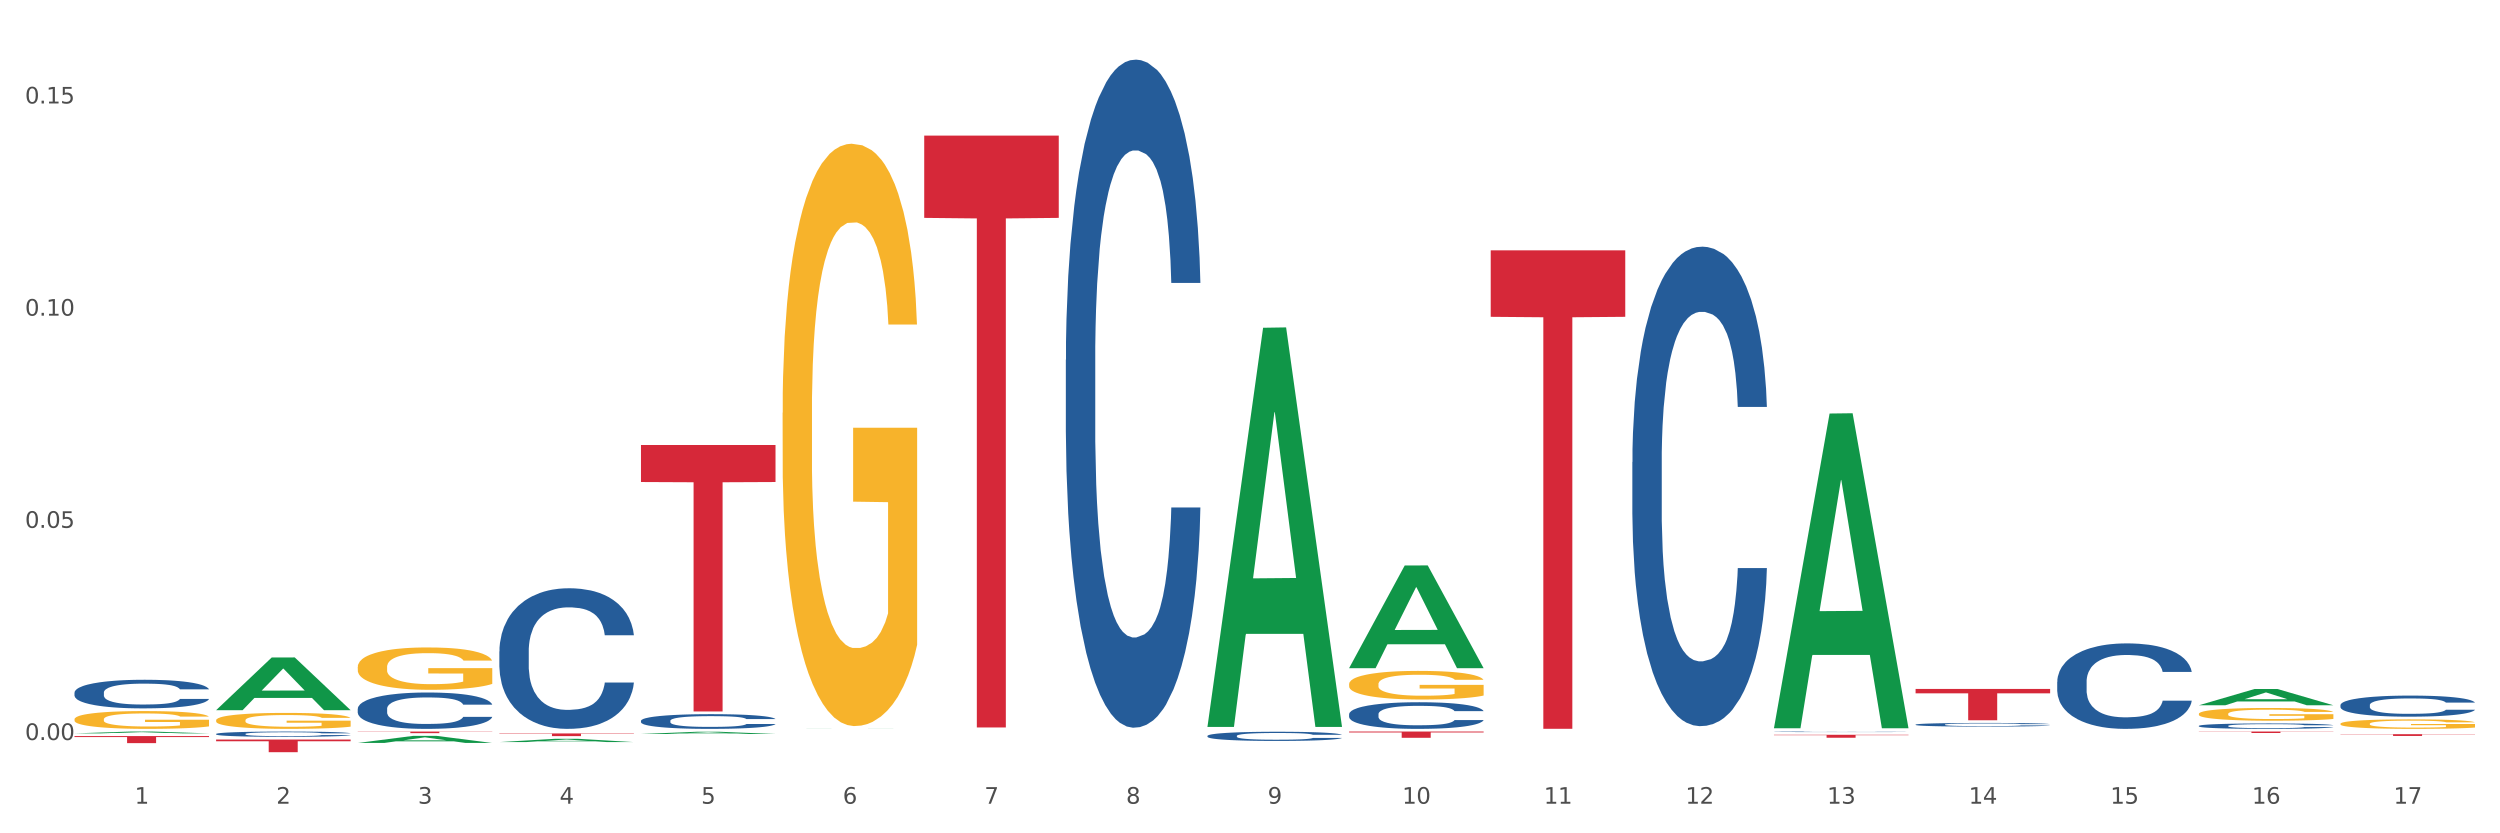 <?xml version="1.0" encoding="utf-8" standalone="no"?>
<!DOCTYPE svg PUBLIC "-//W3C//DTD SVG 1.1//EN"
  "http://www.w3.org/Graphics/SVG/1.1/DTD/svg11.dtd">
<svg xmlns:xlink="http://www.w3.org/1999/xlink" width="1080pt" height="360pt" viewBox="0 0 1080 360" xmlns="http://www.w3.org/2000/svg" version="1.1">
 <rect x="0" y="0" width="1080" height="360" fill="#333333" stroke="none"/>
 <defs>
  <style type="text/css">*{stroke-linejoin: round; stroke-linecap: butt}</style>
 </defs>
 <g id="figure_1">
  <g id="patch_1">
   <path d="M 0 360 
L 1080 360 
L 1080 0 
L 0 0 
z
" style="fill: #ffffff; stroke: #ffffff; stroke-linejoin: miter"/>
  </g>
  <g id="axes_1">
   <g id="matplotlib.axis_1">
    <g id="xtick_1">
     <g id="text_1">
      <!-- 1 -->
      <g style="fill: #4d4d4d" transform="translate(58.182 347.204) scale(0.096 -0.096)">
       <defs>
        <path id="DejaVuSans-31" d="M 794 531 
L 1825 531 
L 1825 4091 
L 703 3866 
L 703 4441 
L 1819 4666 
L 2450 4666 
L 2450 531 
L 3481 531 
L 3481 0 
L 794 0 
L 794 531 
z
" transform="scale(0.016)"/>
       </defs>
       <use xlink:href="#DejaVuSans-31"/>
      </g>
     </g>
    </g>
    <g id="xtick_2">
     <g id="text_2">
      <!-- 2 -->
      <g style="fill: #4d4d4d" transform="translate(119.364 347.204) scale(0.096 -0.096)">
       <defs>
        <path id="DejaVuSans-32" d="M 1228 531 
L 3431 531 
L 3431 0 
L 469 0 
L 469 531 
Q 828 903 1448 1529 
Q 2069 2156 2228 2338 
Q 2531 2678 2651 2914 
Q 2772 3150 2772 3378 
Q 2772 3750 2511 3984 
Q 2250 4219 1831 4219 
Q 1534 4219 1204 4116 
Q 875 4013 500 3803 
L 500 4441 
Q 881 4594 1212 4672 
Q 1544 4750 1819 4750 
Q 2544 4750 2975 4387 
Q 3406 4025 3406 3419 
Q 3406 3131 3298 2873 
Q 3191 2616 2906 2266 
Q 2828 2175 2409 1742 
Q 1991 1309 1228 531 
z
" transform="scale(0.016)"/>
       </defs>
       <use xlink:href="#DejaVuSans-32"/>
      </g>
     </g>
    </g>
    <g id="xtick_3">
     <g id="text_3">
      <!-- 3 -->
      <g style="fill: #4d4d4d" transform="translate(180.545 347.204) scale(0.096 -0.096)">
       <defs>
        <path id="DejaVuSans-33" d="M 2597 2516 
Q 3050 2419 3304 2112 
Q 3559 1806 3559 1356 
Q 3559 666 3084 287 
Q 2609 -91 1734 -91 
Q 1441 -91 1130 -33 
Q 819 25 488 141 
L 488 750 
Q 750 597 1062 519 
Q 1375 441 1716 441 
Q 2309 441 2620 675 
Q 2931 909 2931 1356 
Q 2931 1769 2642 2001 
Q 2353 2234 1838 2234 
L 1294 2234 
L 1294 2753 
L 1863 2753 
Q 2328 2753 2575 2939 
Q 2822 3125 2822 3475 
Q 2822 3834 2567 4026 
Q 2313 4219 1838 4219 
Q 1578 4219 1281 4162 
Q 984 4106 628 3988 
L 628 4550 
Q 988 4650 1302 4700 
Q 1616 4750 1894 4750 
Q 2613 4750 3031 4423 
Q 3450 4097 3450 3541 
Q 3450 3153 3228 2886 
Q 3006 2619 2597 2516 
z
" transform="scale(0.016)"/>
       </defs>
       <use xlink:href="#DejaVuSans-33"/>
      </g>
     </g>
    </g>
    <g id="xtick_4">
     <g id="text_4">
      <!-- 4 -->
      <g style="fill: #4d4d4d" transform="translate(241.726 347.204) scale(0.096 -0.096)">
       <defs>
        <path id="DejaVuSans-34" d="M 2419 4116 
L 825 1625 
L 2419 1625 
L 2419 4116 
z
M 2253 4666 
L 3047 4666 
L 3047 1625 
L 3713 1625 
L 3713 1100 
L 3047 1100 
L 3047 0 
L 2419 0 
L 2419 1100 
L 313 1100 
L 313 1709 
L 2253 4666 
z
" transform="scale(0.016)"/>
       </defs>
       <use xlink:href="#DejaVuSans-34"/>
      </g>
     </g>
    </g>
    <g id="xtick_5">
     <g id="text_5">
      <!-- 5 -->
      <g style="fill: #4d4d4d" transform="translate(302.908 347.204) scale(0.096 -0.096)">
       <defs>
        <path id="DejaVuSans-35" d="M 691 4666 
L 3169 4666 
L 3169 4134 
L 1269 4134 
L 1269 2991 
Q 1406 3038 1543 3061 
Q 1681 3084 1819 3084 
Q 2600 3084 3056 2656 
Q 3513 2228 3513 1497 
Q 3513 744 3044 326 
Q 2575 -91 1722 -91 
Q 1428 -91 1123 -41 
Q 819 9 494 109 
L 494 744 
Q 775 591 1075 516 
Q 1375 441 1709 441 
Q 2250 441 2565 725 
Q 2881 1009 2881 1497 
Q 2881 1984 2565 2268 
Q 2250 2553 1709 2553 
Q 1456 2553 1204 2497 
Q 953 2441 691 2322 
L 691 4666 
z
" transform="scale(0.016)"/>
       </defs>
       <use xlink:href="#DejaVuSans-35"/>
      </g>
     </g>
    </g>
    <g id="xtick_6">
     <g id="text_6">
      <!-- 6 -->
      <g style="fill: #4d4d4d" transform="translate(364.089 347.204) scale(0.096 -0.096)">
       <defs>
        <path id="DejaVuSans-36" d="M 2113 2584 
Q 1688 2584 1439 2293 
Q 1191 2003 1191 1497 
Q 1191 994 1439 701 
Q 1688 409 2113 409 
Q 2538 409 2786 701 
Q 3034 994 3034 1497 
Q 3034 2003 2786 2293 
Q 2538 2584 2113 2584 
z
M 3366 4563 
L 3366 3988 
Q 3128 4100 2886 4159 
Q 2644 4219 2406 4219 
Q 1781 4219 1451 3797 
Q 1122 3375 1075 2522 
Q 1259 2794 1537 2939 
Q 1816 3084 2150 3084 
Q 2853 3084 3261 2657 
Q 3669 2231 3669 1497 
Q 3669 778 3244 343 
Q 2819 -91 2113 -91 
Q 1303 -91 875 529 
Q 447 1150 447 2328 
Q 447 3434 972 4092 
Q 1497 4750 2381 4750 
Q 2619 4750 2861 4703 
Q 3103 4656 3366 4563 
z
" transform="scale(0.016)"/>
       </defs>
       <use xlink:href="#DejaVuSans-36"/>
      </g>
     </g>
    </g>
    <g id="xtick_7">
     <g id="text_7">
      <!-- 7 -->
      <g style="fill: #4d4d4d" transform="translate(425.271 347.204) scale(0.096 -0.096)">
       <defs>
        <path id="DejaVuSans-37" d="M 525 4666 
L 3525 4666 
L 3525 4397 
L 1831 0 
L 1172 0 
L 2766 4134 
L 525 4134 
L 525 4666 
z
" transform="scale(0.016)"/>
       </defs>
       <use xlink:href="#DejaVuSans-37"/>
      </g>
     </g>
    </g>
    <g id="xtick_8">
     <g id="text_8">
      <!-- 8 -->
      <g style="fill: #4d4d4d" transform="translate(486.452 347.204) scale(0.096 -0.096)">
       <defs>
        <path id="DejaVuSans-38" d="M 2034 2216 
Q 1584 2216 1326 1975 
Q 1069 1734 1069 1313 
Q 1069 891 1326 650 
Q 1584 409 2034 409 
Q 2484 409 2743 651 
Q 3003 894 3003 1313 
Q 3003 1734 2745 1975 
Q 2488 2216 2034 2216 
z
M 1403 2484 
Q 997 2584 770 2862 
Q 544 3141 544 3541 
Q 544 4100 942 4425 
Q 1341 4750 2034 4750 
Q 2731 4750 3128 4425 
Q 3525 4100 3525 3541 
Q 3525 3141 3298 2862 
Q 3072 2584 2669 2484 
Q 3125 2378 3379 2068 
Q 3634 1759 3634 1313 
Q 3634 634 3220 271 
Q 2806 -91 2034 -91 
Q 1263 -91 848 271 
Q 434 634 434 1313 
Q 434 1759 690 2068 
Q 947 2378 1403 2484 
z
M 1172 3481 
Q 1172 3119 1398 2916 
Q 1625 2713 2034 2713 
Q 2441 2713 2670 2916 
Q 2900 3119 2900 3481 
Q 2900 3844 2670 4047 
Q 2441 4250 2034 4250 
Q 1625 4250 1398 4047 
Q 1172 3844 1172 3481 
z
" transform="scale(0.016)"/>
       </defs>
       <use xlink:href="#DejaVuSans-38"/>
      </g>
     </g>
    </g>
    <g id="xtick_9">
     <g id="text_9">
      <!-- 9 -->
      <g style="fill: #4d4d4d" transform="translate(547.634 347.204) scale(0.096 -0.096)">
       <defs>
        <path id="DejaVuSans-39" d="M 703 97 
L 703 672 
Q 941 559 1184 500 
Q 1428 441 1663 441 
Q 2288 441 2617 861 
Q 2947 1281 2994 2138 
Q 2813 1869 2534 1725 
Q 2256 1581 1919 1581 
Q 1219 1581 811 2004 
Q 403 2428 403 3163 
Q 403 3881 828 4315 
Q 1253 4750 1959 4750 
Q 2769 4750 3195 4129 
Q 3622 3509 3622 2328 
Q 3622 1225 3098 567 
Q 2575 -91 1691 -91 
Q 1453 -91 1209 -44 
Q 966 3 703 97 
z
M 1959 2075 
Q 2384 2075 2632 2365 
Q 2881 2656 2881 3163 
Q 2881 3666 2632 3958 
Q 2384 4250 1959 4250 
Q 1534 4250 1286 3958 
Q 1038 3666 1038 3163 
Q 1038 2656 1286 2365 
Q 1534 2075 1959 2075 
z
" transform="scale(0.016)"/>
       </defs>
       <use xlink:href="#DejaVuSans-39"/>
      </g>
     </g>
    </g>
    <g id="xtick_10">
     <g id="text_10">
      <!-- 10 -->
      <g style="fill: #4d4d4d" transform="translate(605.761 347.204) scale(0.096 -0.096)">
       <defs>
        <path id="DejaVuSans-30" d="M 2034 4250 
Q 1547 4250 1301 3770 
Q 1056 3291 1056 2328 
Q 1056 1369 1301 889 
Q 1547 409 2034 409 
Q 2525 409 2770 889 
Q 3016 1369 3016 2328 
Q 3016 3291 2770 3770 
Q 2525 4250 2034 4250 
z
M 2034 4750 
Q 2819 4750 3233 4129 
Q 3647 3509 3647 2328 
Q 3647 1150 3233 529 
Q 2819 -91 2034 -91 
Q 1250 -91 836 529 
Q 422 1150 422 2328 
Q 422 3509 836 4129 
Q 1250 4750 2034 4750 
z
" transform="scale(0.016)"/>
       </defs>
       <use xlink:href="#DejaVuSans-31"/>
       <use xlink:href="#DejaVuSans-30" transform="translate(63.623 0)"/>
      </g>
     </g>
    </g>
    <g id="xtick_11">
     <g id="text_11">
      <!-- 11 -->
      <g style="fill: #4d4d4d" transform="translate(666.942 347.204) scale(0.096 -0.096)">
       <use xlink:href="#DejaVuSans-31"/>
       <use xlink:href="#DejaVuSans-31" transform="translate(63.623 0)"/>
      </g>
     </g>
    </g>
    <g id="xtick_12">
     <g id="text_12">
      <!-- 12 -->
      <g style="fill: #4d4d4d" transform="translate(728.124 347.204) scale(0.096 -0.096)">
       <use xlink:href="#DejaVuSans-31"/>
       <use xlink:href="#DejaVuSans-32" transform="translate(63.623 0)"/>
      </g>
     </g>
    </g>
    <g id="xtick_13">
     <g id="text_13">
      <!-- 13 -->
      <g style="fill: #4d4d4d" transform="translate(789.305 347.204) scale(0.096 -0.096)">
       <use xlink:href="#DejaVuSans-31"/>
       <use xlink:href="#DejaVuSans-33" transform="translate(63.623 0)"/>
      </g>
     </g>
    </g>
    <g id="xtick_14">
     <g id="text_14">
      <!-- 14 -->
      <g style="fill: #4d4d4d" transform="translate(850.487 347.204) scale(0.096 -0.096)">
       <use xlink:href="#DejaVuSans-31"/>
       <use xlink:href="#DejaVuSans-34" transform="translate(63.623 0)"/>
      </g>
     </g>
    </g>
    <g id="xtick_15">
     <g id="text_15">
      <!-- 15 -->
      <g style="fill: #4d4d4d" transform="translate(911.668 347.204) scale(0.096 -0.096)">
       <use xlink:href="#DejaVuSans-31"/>
       <use xlink:href="#DejaVuSans-35" transform="translate(63.623 0)"/>
      </g>
     </g>
    </g>
    <g id="xtick_16">
     <g id="text_16">
      <!-- 16 -->
      <g style="fill: #4d4d4d" transform="translate(972.849 347.204) scale(0.096 -0.096)">
       <use xlink:href="#DejaVuSans-31"/>
       <use xlink:href="#DejaVuSans-36" transform="translate(63.623 0)"/>
      </g>
     </g>
    </g>
    <g id="xtick_17">
     <g id="text_17">
      <!-- 17 -->
      <g style="fill: #4d4d4d" transform="translate(1034.031 347.204) scale(0.096 -0.096)">
       <use xlink:href="#DejaVuSans-31"/>
       <use xlink:href="#DejaVuSans-37" transform="translate(63.623 0)"/>
      </g>
     </g>
    </g>
    <g id="xtick_18"/>
    <g id="xtick_19"/>
    <g id="xtick_20"/>
    <g id="xtick_21"/>
    <g id="xtick_22"/>
    <g id="xtick_23"/>
    <g id="xtick_24"/>
    <g id="xtick_25"/>
    <g id="xtick_26"/>
    <g id="xtick_27"/>
    <g id="xtick_28"/>
    <g id="xtick_29"/>
    <g id="xtick_30"/>
    <g id="xtick_31"/>
    <g id="xtick_32"/>
    <g id="xtick_33"/>
   </g>
   <g id="matplotlib.axis_2">
    <g id="ytick_1">
     <g id="text_18">
      <!-- 0.00 -->
      <g style="fill: #4d4d4d" transform="translate(10.8 319.682) scale(0.096 -0.096)">
       <defs>
        <path id="DejaVuSans-2e" d="M 684 794 
L 1344 794 
L 1344 0 
L 684 0 
L 684 794 
z
" transform="scale(0.016)"/>
       </defs>
       <use xlink:href="#DejaVuSans-30"/>
       <use xlink:href="#DejaVuSans-2e" transform="translate(63.623 0)"/>
       <use xlink:href="#DejaVuSans-30" transform="translate(95.41 0)"/>
       <use xlink:href="#DejaVuSans-30" transform="translate(159.033 0)"/>
      </g>
     </g>
    </g>
    <g id="ytick_2">
     <g id="text_19">
      <!-- 0.05 -->
      <g style="fill: #4d4d4d" transform="translate(10.8 228.025) scale(0.096 -0.096)">
       <use xlink:href="#DejaVuSans-30"/>
       <use xlink:href="#DejaVuSans-2e" transform="translate(63.623 0)"/>
       <use xlink:href="#DejaVuSans-30" transform="translate(95.41 0)"/>
       <use xlink:href="#DejaVuSans-35" transform="translate(159.033 0)"/>
      </g>
     </g>
    </g>
    <g id="ytick_3">
     <g id="text_20">
      <!-- 0.10 -->
      <g style="fill: #4d4d4d" transform="translate(10.8 136.367) scale(0.096 -0.096)">
       <use xlink:href="#DejaVuSans-30"/>
       <use xlink:href="#DejaVuSans-2e" transform="translate(63.623 0)"/>
       <use xlink:href="#DejaVuSans-31" transform="translate(95.41 0)"/>
       <use xlink:href="#DejaVuSans-30" transform="translate(159.033 0)"/>
      </g>
     </g>
    </g>
    <g id="ytick_4">
     <g id="text_21">
      <!-- 0.15 -->
      <g style="fill: #4d4d4d" transform="translate(10.8 44.709) scale(0.096 -0.096)">
       <use xlink:href="#DejaVuSans-30"/>
       <use xlink:href="#DejaVuSans-2e" transform="translate(63.623 0)"/>
       <use xlink:href="#DejaVuSans-31" transform="translate(95.41 0)"/>
       <use xlink:href="#DejaVuSans-35" transform="translate(159.033 0)"/>
      </g>
     </g>
    </g>
    <g id="ytick_5"/>
    <g id="ytick_6"/>
    <g id="ytick_7"/>
   </g>
   <g id="PolyCollection_1">
    <path d="M 32.175 316.82 
L 32.235 316.819 
L 56.203 316.036 
L 66.15 316.035 
L 90.297 316.821 
L 78.793 316.821 
L 73.58 316.638 
L 48.833 316.638 
L 48.653 316.641 
L 43.62 316.821 
L 32.175 316.821 
L 32.175 316.82 
L 51.949 316.529 
L 70.464 316.528 
L 61.296 316.203 
L 61.176 316.201 
L 61.056 316.203 
L 51.889 316.528 
L 51.949 316.529 
L 32.175 316.82 
z
" clip-path="url(#p8acaeedce3)" style="fill: #109648"/>
    <path d="M 93.356 306.77 
L 93.416 306.749 
L 117.384 284.03 
L 127.331 284.009 
L 151.479 306.813 
L 139.974 306.813 
L 134.761 301.503 
L 110.014 301.503 
L 109.834 301.588 
L 104.801 306.813 
L 93.356 306.813 
L 93.356 306.77 
L 113.13 298.334 
L 131.645 298.312 
L 122.478 288.87 
L 122.358 288.827 
L 122.238 288.891 
L 113.07 298.312 
L 113.13 298.334 
L 93.356 306.77 
z
" clip-path="url(#p8acaeedce3)" style="fill: #109648"/>
    <path d="M 154.538 320.955 
L 154.598 320.952 
L 178.566 317.887 
L 188.512 317.884 
L 212.66 320.961 
L 201.156 320.961 
L 195.943 320.244 
L 171.196 320.244 
L 171.016 320.256 
L 165.983 320.961 
L 154.538 320.961 
L 154.538 320.955 
L 174.311 319.817 
L 192.827 319.814 
L 183.659 318.54 
L 183.539 318.534 
L 183.419 318.542 
L 174.251 319.814 
L 174.311 319.817 
L 154.538 320.955 
z
" clip-path="url(#p8acaeedce3)" style="fill: #109648"/>
    <path d="M 215.719 320.581 
L 215.779 320.58 
L 239.747 319.164 
L 249.694 319.162 
L 273.842 320.584 
L 262.337 320.584 
L 257.124 320.253 
L 232.377 320.253 
L 232.197 320.258 
L 227.164 320.584 
L 215.719 320.584 
L 215.719 320.581 
L 235.493 320.055 
L 254.008 320.054 
L 244.84 319.465 
L 244.72 319.463 
L 244.601 319.467 
L 235.433 320.054 
L 235.493 320.055 
L 215.719 320.581 
z
" clip-path="url(#p8acaeedce3)" style="fill: #109648"/>
    <path d="M 276.901 317.081 
L 276.961 317.081 
L 300.929 316.12 
L 310.875 316.119 
L 335.023 317.083 
L 323.518 317.083 
L 318.305 316.859 
L 293.558 316.859 
L 293.379 316.862 
L 288.345 317.083 
L 276.901 317.083 
L 276.901 317.081 
L 296.674 316.725 
L 315.19 316.724 
L 306.022 316.325 
L 305.902 316.323 
L 305.782 316.326 
L 296.614 316.724 
L 296.674 316.725 
L 276.901 317.081 
z
" clip-path="url(#p8acaeedce3)" style="fill: #109648"/>
    <path d="M 338.082 314.874 
L 338.142 314.874 
L 362.11 314.832 
L 372.057 314.832 
L 396.204 314.874 
L 384.7 314.874 
L 379.487 314.864 
L 354.74 314.864 
L 354.56 314.864 
L 349.527 314.874 
L 338.082 314.874 
L 338.082 314.874 
L 357.856 314.858 
L 376.371 314.858 
L 367.203 314.841 
L 367.083 314.841 
L 366.963 314.841 
L 357.796 314.858 
L 357.856 314.858 
L 338.082 314.874 
z
" clip-path="url(#p8acaeedce3)" style="fill: #109648"/>
    <path d="M 521.626 313.699 
L 521.686 313.537 
L 545.654 141.595 
L 555.601 141.433 
L 579.749 314.023 
L 568.244 314.023 
L 563.031 273.833 
L 538.284 273.833 
L 538.104 274.481 
L 533.071 314.023 
L 521.626 314.023 
L 521.626 313.699 
L 541.4 249.849 
L 559.915 249.686 
L 550.747 178.22 
L 550.628 177.895 
L 550.508 178.382 
L 541.34 249.686 
L 541.4 249.849 
L 521.626 313.699 
z
" clip-path="url(#p8acaeedce3)" style="fill: #109648"/>
    <path d="M 582.808 288.583 
L 582.868 288.541 
L 606.836 244.296 
L 616.782 244.254 
L 640.93 288.666 
L 629.425 288.666 
L 624.212 278.324 
L 599.465 278.324 
L 599.286 278.491 
L 594.252 288.666 
L 582.808 288.666 
L 582.808 288.583 
L 602.581 272.152 
L 621.097 272.111 
L 611.929 253.72 
L 611.809 253.637 
L 611.689 253.762 
L 602.521 272.111 
L 602.581 272.152 
L 582.808 288.583 
z
" clip-path="url(#p8acaeedce3)" style="fill: #109648"/>
    <path d="M 766.352 314.37 
L 766.412 314.242 
L 790.38 178.643 
L 800.327 178.515 
L 824.474 314.625 
L 812.97 314.625 
L 807.757 282.93 
L 783.01 282.93 
L 782.83 283.441 
L 777.797 314.625 
L 766.352 314.625 
L 766.352 314.37 
L 786.126 264.015 
L 804.641 263.888 
L 795.473 207.526 
L 795.353 207.271 
L 795.233 207.654 
L 786.066 263.888 
L 786.126 264.015 
L 766.352 314.37 
z
" clip-path="url(#p8acaeedce3)" style="fill: #109648"/>
    <path d="M 949.896 304.667 
L 949.956 304.661 
L 973.924 297.66 
L 983.871 297.653 
L 1008.019 304.68 
L 996.514 304.68 
L 991.301 303.044 
L 966.554 303.044 
L 966.374 303.07 
L 961.341 304.68 
L 949.896 304.68 
L 949.896 304.667 
L 969.67 302.067 
L 988.185 302.061 
L 979.017 299.151 
L 978.897 299.138 
L 978.778 299.157 
L 969.61 302.061 
L 969.67 302.067 
L 949.896 304.667 
z
" clip-path="url(#p8acaeedce3)" style="fill: #109648"/>
    <path d="M 32.175 310.738 
L 32.244 310.73 
L 32.244 310.478 
L 32.381 310.26 
L 33.067 309.733 
L 34.096 309.298 
L 34.851 309.066 
L 35.606 308.876 
L 36.498 308.687 
L 37.596 308.49 
L 39.586 308.202 
L 40.821 308.055 
L 42.331 307.9 
L 45.076 307.676 
L 47.066 307.549 
L 49.124 307.444 
L 52.487 307.317 
L 54.683 307.261 
L 57.016 307.219 
L 59.829 307.191 
L 61.957 307.184 
L 66.623 307.205 
L 70.603 307.268 
L 72.524 307.317 
L 74.995 307.402 
L 76.299 307.458 
L 78.426 307.57 
L 80.622 307.718 
L 82.131 307.844 
L 84.396 308.083 
L 86.111 308.322 
L 87.69 308.617 
L 88.513 308.82 
L 89.131 309.01 
L 89.68 309.228 
L 90.229 309.572 
L 77.877 309.572 
L 77.397 309.326 
L 76.642 309.094 
L 75.544 308.869 
L 74.583 308.729 
L 72.936 308.553 
L 71.426 308.441 
L 69.848 308.357 
L 67.927 308.287 
L 66.417 308.251 
L 64.29 308.223 
L 60.104 308.23 
L 57.29 308.287 
L 55.369 308.357 
L 54.134 308.42 
L 53.036 308.49 
L 51.801 308.589 
L 50.36 308.736 
L 49.33 308.869 
L 48.301 309.038 
L 47.478 309.207 
L 46.723 309.403 
L 46.105 309.614 
L 45.625 309.832 
L 45.213 310.098 
L 44.87 310.541 
L 44.87 311.503 
L 45.007 311.721 
L 45.35 312.009 
L 45.762 312.226 
L 46.448 312.486 
L 47.066 312.662 
L 48.232 312.915 
L 49.536 313.125 
L 50.566 313.259 
L 51.595 313.371 
L 53.379 313.526 
L 55.369 313.652 
L 57.085 313.729 
L 59.418 313.799 
L 60.996 313.828 
L 62.368 313.842 
L 65.731 313.842 
L 68.133 313.821 
L 70.809 313.771 
L 72.868 313.708 
L 74.583 313.631 
L 76.504 313.505 
L 77.74 313.385 
L 77.74 311.917 
L 62.643 311.91 
L 62.643 310.934 
L 90.297 310.934 
L 90.297 313.799 
L 89.131 313.947 
L 87.827 314.08 
L 86.455 314.2 
L 84.396 314.347 
L 81.926 314.488 
L 79.73 314.586 
L 77.397 314.67 
L 74.652 314.748 
L 71.083 314.818 
L 68.887 314.846 
L 66.143 314.867 
L 62.917 314.874 
L 60.104 314.86 
L 57.359 314.825 
L 54.477 314.762 
L 51.663 314.67 
L 49.536 314.579 
L 47.409 314.467 
L 45.144 314.319 
L 43.36 314.179 
L 41.988 314.052 
L 40.478 313.891 
L 38.831 313.68 
L 37.596 313.49 
L 36.498 313.294 
L 35.332 313.041 
L 34.508 312.823 
L 33.685 312.549 
L 33.204 312.346 
L 32.655 312.03 
L 32.244 311.587 
L 32.175 310.738 
z
" clip-path="url(#p8acaeedce3)" style="fill: #f7b32b"/>
    <path d="M 154.538 288.156 
L 154.606 288.139 
L 154.606 287.537 
L 154.744 287.019 
L 155.43 285.765 
L 156.459 284.729 
L 157.214 284.177 
L 157.969 283.726 
L 158.861 283.275 
L 159.959 282.807 
L 161.949 282.121 
L 163.184 281.77 
L 164.694 281.403 
L 167.439 280.868 
L 169.429 280.567 
L 171.487 280.316 
L 174.85 280.015 
L 177.046 279.881 
L 179.379 279.781 
L 182.192 279.714 
L 184.32 279.698 
L 188.986 279.748 
L 192.966 279.898 
L 194.887 280.015 
L 197.358 280.216 
L 198.661 280.349 
L 200.789 280.617 
L 202.985 280.968 
L 204.494 281.269 
L 206.759 281.837 
L 208.474 282.405 
L 210.053 283.108 
L 210.876 283.592 
L 211.494 284.044 
L 212.043 284.562 
L 212.592 285.381 
L 200.24 285.381 
L 199.759 284.796 
L 199.005 284.244 
L 197.907 283.709 
L 196.946 283.375 
L 195.299 282.957 
L 193.789 282.69 
L 192.211 282.489 
L 190.29 282.322 
L 188.78 282.238 
L 186.653 282.171 
L 182.467 282.188 
L 179.653 282.322 
L 177.732 282.489 
L 176.497 282.639 
L 175.399 282.807 
L 174.164 283.041 
L 172.723 283.392 
L 171.693 283.709 
L 170.664 284.11 
L 169.84 284.512 
L 169.086 284.98 
L 168.468 285.481 
L 167.988 285.999 
L 167.576 286.635 
L 167.233 287.688 
L 167.233 289.978 
L 167.37 290.496 
L 167.713 291.181 
L 168.125 291.699 
L 168.811 292.318 
L 169.429 292.736 
L 170.595 293.338 
L 171.899 293.839 
L 172.928 294.157 
L 173.958 294.424 
L 175.742 294.792 
L 177.732 295.093 
L 179.447 295.277 
L 181.781 295.444 
L 183.359 295.511 
L 184.731 295.544 
L 188.094 295.544 
L 190.495 295.494 
L 193.172 295.377 
L 195.23 295.226 
L 196.946 295.043 
L 198.867 294.742 
L 200.102 294.458 
L 200.102 290.964 
L 185.006 290.947 
L 185.006 288.624 
L 212.66 288.624 
L 212.66 295.444 
L 211.494 295.795 
L 210.19 296.112 
L 208.817 296.397 
L 206.759 296.748 
L 204.288 297.082 
L 202.092 297.316 
L 199.759 297.517 
L 197.014 297.7 
L 193.446 297.868 
L 191.25 297.934 
L 188.505 297.985 
L 185.28 298.001 
L 182.467 297.968 
L 179.722 297.884 
L 176.84 297.734 
L 174.026 297.517 
L 171.899 297.299 
L 169.772 297.032 
L 167.507 296.681 
L 165.723 296.346 
L 164.351 296.046 
L 162.841 295.661 
L 161.194 295.16 
L 159.959 294.708 
L 158.861 294.24 
L 157.694 293.638 
L 156.871 293.12 
L 156.048 292.468 
L 155.567 291.984 
L 155.018 291.231 
L 154.606 290.178 
L 154.538 288.156 
z
" clip-path="url(#p8acaeedce3)" style="fill: #f7b32b"/>
    <path d="M 1011.078 312.664 
L 1011.146 312.66 
L 1011.146 312.525 
L 1011.284 312.409 
L 1011.97 312.127 
L 1012.999 311.895 
L 1013.754 311.771 
L 1014.509 311.67 
L 1015.401 311.568 
L 1016.499 311.463 
L 1018.489 311.31 
L 1019.724 311.231 
L 1021.234 311.148 
L 1023.978 311.028 
L 1025.969 310.961 
L 1028.027 310.904 
L 1031.39 310.837 
L 1033.585 310.807 
L 1035.919 310.784 
L 1038.732 310.769 
L 1040.859 310.765 
L 1045.526 310.777 
L 1049.506 310.81 
L 1051.427 310.837 
L 1053.897 310.882 
L 1055.201 310.912 
L 1057.328 310.972 
L 1059.524 311.051 
L 1061.034 311.118 
L 1063.299 311.246 
L 1065.014 311.373 
L 1066.592 311.531 
L 1067.416 311.64 
L 1068.033 311.741 
L 1068.582 311.857 
L 1069.131 312.041 
L 1056.78 312.041 
L 1056.299 311.91 
L 1055.544 311.786 
L 1054.446 311.666 
L 1053.486 311.591 
L 1051.839 311.497 
L 1050.329 311.437 
L 1048.751 311.392 
L 1046.829 311.355 
L 1045.32 311.336 
L 1043.192 311.321 
L 1039.007 311.325 
L 1036.193 311.355 
L 1034.272 311.392 
L 1033.037 311.426 
L 1031.939 311.463 
L 1030.703 311.516 
L 1029.262 311.595 
L 1028.233 311.666 
L 1027.204 311.756 
L 1026.38 311.846 
L 1025.625 311.951 
L 1025.008 312.064 
L 1024.527 312.18 
L 1024.116 312.323 
L 1023.773 312.559 
L 1023.773 313.073 
L 1023.91 313.189 
L 1024.253 313.343 
L 1024.665 313.459 
L 1025.351 313.598 
L 1025.969 313.692 
L 1027.135 313.827 
L 1028.439 313.94 
L 1029.468 314.011 
L 1030.498 314.071 
L 1032.282 314.154 
L 1034.272 314.221 
L 1035.987 314.262 
L 1038.32 314.3 
L 1039.899 314.315 
L 1041.271 314.322 
L 1044.634 314.322 
L 1047.035 314.311 
L 1049.712 314.285 
L 1051.77 314.251 
L 1053.486 314.21 
L 1055.407 314.142 
L 1056.642 314.079 
L 1056.642 313.294 
L 1041.546 313.291 
L 1041.546 312.769 
L 1069.2 312.769 
L 1069.2 314.3 
L 1068.033 314.379 
L 1066.73 314.45 
L 1065.357 314.514 
L 1063.299 314.593 
L 1060.828 314.668 
L 1058.632 314.72 
L 1056.299 314.765 
L 1053.554 314.806 
L 1049.986 314.844 
L 1047.79 314.859 
L 1045.045 314.87 
L 1041.82 314.874 
L 1039.007 314.866 
L 1036.262 314.848 
L 1033.38 314.814 
L 1030.566 314.765 
L 1028.439 314.716 
L 1026.312 314.656 
L 1024.047 314.578 
L 1022.263 314.502 
L 1020.891 314.435 
L 1019.381 314.349 
L 1017.734 314.236 
L 1016.499 314.135 
L 1015.401 314.03 
L 1014.234 313.895 
L 1013.411 313.778 
L 1012.587 313.632 
L 1012.107 313.523 
L 1011.558 313.354 
L 1011.146 313.118 
L 1011.078 312.664 
z
" clip-path="url(#p8acaeedce3)" style="fill: #f7b32b"/>
    <path d="M 949.896 308.392 
L 949.965 308.387 
L 949.965 308.206 
L 950.102 308.049 
L 950.788 307.671 
L 951.818 307.359 
L 952.572 307.192 
L 953.327 307.056 
L 954.219 306.92 
L 955.317 306.779 
L 957.307 306.572 
L 958.543 306.467 
L 960.052 306.356 
L 962.797 306.194 
L 964.787 306.104 
L 966.846 306.028 
L 970.208 305.937 
L 972.404 305.897 
L 974.737 305.867 
L 977.551 305.847 
L 979.678 305.842 
L 984.344 305.857 
L 988.324 305.902 
L 990.246 305.937 
L 992.716 305.998 
L 994.02 306.038 
L 996.147 306.119 
L 998.343 306.225 
L 999.853 306.315 
L 1002.117 306.487 
L 1003.833 306.658 
L 1005.411 306.87 
L 1006.234 307.016 
L 1006.852 307.152 
L 1007.401 307.308 
L 1007.95 307.555 
L 995.598 307.555 
L 995.118 307.379 
L 994.363 307.213 
L 993.265 307.051 
L 992.304 306.951 
L 990.657 306.825 
L 989.148 306.744 
L 987.569 306.683 
L 985.648 306.633 
L 984.138 306.608 
L 982.011 306.588 
L 977.825 306.593 
L 975.012 306.633 
L 973.09 306.683 
L 971.855 306.729 
L 970.757 306.779 
L 969.522 306.85 
L 968.081 306.956 
L 967.052 307.051 
L 966.022 307.172 
L 965.199 307.293 
L 964.444 307.434 
L 963.826 307.586 
L 963.346 307.742 
L 962.934 307.933 
L 962.591 308.251 
L 962.591 308.942 
L 962.728 309.098 
L 963.072 309.305 
L 963.483 309.461 
L 964.169 309.647 
L 964.787 309.773 
L 965.954 309.955 
L 967.257 310.106 
L 968.287 310.202 
L 969.316 310.283 
L 971.1 310.393 
L 973.09 310.484 
L 974.806 310.54 
L 977.139 310.59 
L 978.717 310.61 
L 980.09 310.62 
L 983.452 310.62 
L 985.854 310.605 
L 988.53 310.57 
L 990.589 310.525 
L 992.304 310.469 
L 994.226 310.378 
L 995.461 310.293 
L 995.461 309.239 
L 980.364 309.234 
L 980.364 308.533 
L 1008.019 308.533 
L 1008.019 310.59 
L 1006.852 310.696 
L 1005.548 310.792 
L 1004.176 310.877 
L 1002.117 310.983 
L 999.647 311.084 
L 997.451 311.155 
L 995.118 311.215 
L 992.373 311.271 
L 988.805 311.321 
L 986.609 311.341 
L 983.864 311.356 
L 980.639 311.361 
L 977.825 311.351 
L 975.08 311.326 
L 972.198 311.281 
L 969.385 311.215 
L 967.257 311.15 
L 965.13 311.069 
L 962.866 310.963 
L 961.082 310.862 
L 959.709 310.772 
L 958.199 310.656 
L 956.553 310.504 
L 955.317 310.368 
L 954.219 310.227 
L 953.053 310.046 
L 952.229 309.889 
L 951.406 309.693 
L 950.926 309.547 
L 950.377 309.32 
L 949.965 309.002 
L 949.896 308.392 
z
" clip-path="url(#p8acaeedce3)" style="fill: #f7b32b"/>
    <path d="M 582.808 295.545 
L 582.876 295.534 
L 582.876 295.127 
L 583.014 294.777 
L 583.7 293.929 
L 584.729 293.229 
L 585.484 292.856 
L 586.239 292.551 
L 587.131 292.246 
L 588.229 291.929 
L 590.219 291.466 
L 591.454 291.229 
L 592.964 290.98 
L 595.709 290.618 
L 597.699 290.415 
L 599.757 290.245 
L 603.12 290.042 
L 605.316 289.952 
L 607.649 289.884 
L 610.462 289.839 
L 612.589 289.827 
L 617.256 289.861 
L 621.236 289.963 
L 623.157 290.042 
L 625.628 290.178 
L 626.931 290.268 
L 629.059 290.449 
L 631.254 290.686 
L 632.764 290.89 
L 635.029 291.274 
L 636.744 291.658 
L 638.322 292.133 
L 639.146 292.46 
L 639.764 292.765 
L 640.312 293.116 
L 640.861 293.67 
L 628.51 293.67 
L 628.029 293.274 
L 627.274 292.901 
L 626.176 292.539 
L 625.216 292.313 
L 623.569 292.031 
L 622.059 291.85 
L 620.481 291.715 
L 618.56 291.602 
L 617.05 291.545 
L 614.923 291.5 
L 610.737 291.511 
L 607.923 291.602 
L 606.002 291.715 
L 604.767 291.816 
L 603.669 291.929 
L 602.433 292.087 
L 600.992 292.325 
L 599.963 292.539 
L 598.934 292.811 
L 598.11 293.082 
L 597.355 293.398 
L 596.738 293.737 
L 596.258 294.088 
L 595.846 294.517 
L 595.503 295.229 
L 595.503 296.777 
L 595.64 297.128 
L 595.983 297.591 
L 596.395 297.941 
L 597.081 298.359 
L 597.699 298.642 
L 598.865 299.049 
L 600.169 299.388 
L 601.198 299.602 
L 602.228 299.783 
L 604.012 300.032 
L 606.002 300.235 
L 607.717 300.359 
L 610.05 300.472 
L 611.629 300.518 
L 613.001 300.54 
L 616.364 300.54 
L 618.765 300.506 
L 621.442 300.427 
L 623.5 300.326 
L 625.216 300.201 
L 627.137 299.998 
L 628.372 299.806 
L 628.372 297.444 
L 613.276 297.433 
L 613.276 295.862 
L 640.93 295.862 
L 640.93 300.472 
L 639.764 300.71 
L 638.46 300.925 
L 637.087 301.117 
L 635.029 301.354 
L 632.558 301.58 
L 630.362 301.738 
L 628.029 301.874 
L 625.284 301.998 
L 621.716 302.111 
L 619.52 302.156 
L 616.775 302.19 
L 613.55 302.201 
L 610.737 302.179 
L 607.992 302.122 
L 605.11 302.021 
L 602.296 301.874 
L 600.169 301.727 
L 598.042 301.546 
L 595.777 301.309 
L 593.993 301.083 
L 592.621 300.879 
L 591.111 300.619 
L 589.464 300.28 
L 588.229 299.975 
L 587.131 299.659 
L 585.964 299.252 
L 585.141 298.902 
L 584.317 298.461 
L 583.837 298.133 
L 583.288 297.625 
L 582.876 296.913 
L 582.808 295.545 
z
" clip-path="url(#p8acaeedce3)" style="fill: #f7b32b"/>
    <path d="M 338.082 178.342 
L 338.151 178.113 
L 338.151 169.841 
L 338.288 162.719 
L 338.974 145.487 
L 340.003 131.241 
L 340.758 123.659 
L 341.513 117.456 
L 342.405 111.252 
L 343.503 104.819 
L 345.493 95.399 
L 346.728 90.574 
L 348.238 85.519 
L 350.983 78.167 
L 352.973 74.031 
L 355.032 70.585 
L 358.394 66.449 
L 360.59 64.611 
L 362.923 63.232 
L 365.737 62.313 
L 367.864 62.083 
L 372.53 62.773 
L 376.51 64.841 
L 378.431 66.449 
L 380.902 69.206 
L 382.206 71.044 
L 384.333 74.72 
L 386.529 79.545 
L 388.038 83.681 
L 390.303 91.493 
L 392.019 99.305 
L 393.597 108.955 
L 394.42 115.618 
L 395.038 121.821 
L 395.587 128.944 
L 396.136 140.202 
L 383.784 140.202 
L 383.304 132.16 
L 382.549 124.578 
L 381.451 117.226 
L 380.49 112.631 
L 378.843 106.887 
L 377.334 103.211 
L 375.755 100.453 
L 373.834 98.156 
L 372.324 97.007 
L 370.197 96.088 
L 366.011 96.318 
L 363.198 98.156 
L 361.276 100.453 
L 360.041 102.521 
L 358.943 104.819 
L 357.708 108.036 
L 356.267 112.861 
L 355.237 117.226 
L 354.208 122.74 
L 353.385 128.254 
L 352.63 134.688 
L 352.012 141.581 
L 351.532 148.703 
L 351.12 157.434 
L 350.777 171.909 
L 350.777 203.386 
L 350.914 210.509 
L 351.257 219.929 
L 351.669 227.051 
L 352.355 235.553 
L 352.973 241.297 
L 354.139 249.568 
L 355.443 256.461 
L 356.473 260.826 
L 357.502 264.502 
L 359.286 269.557 
L 361.276 273.693 
L 362.992 276.22 
L 365.325 278.518 
L 366.903 279.437 
L 368.276 279.896 
L 371.638 279.896 
L 374.04 279.207 
L 376.716 277.599 
L 378.775 275.531 
L 380.49 273.004 
L 382.412 268.868 
L 383.647 264.962 
L 383.647 216.942 
L 368.55 216.712 
L 368.55 184.776 
L 396.204 184.776 
L 396.204 278.518 
L 395.038 283.343 
L 393.734 287.708 
L 392.362 291.614 
L 390.303 296.439 
L 387.833 301.034 
L 385.637 304.251 
L 383.304 307.008 
L 380.559 309.536 
L 376.99 311.833 
L 374.795 312.752 
L 372.05 313.441 
L 368.824 313.671 
L 366.011 313.212 
L 363.266 312.063 
L 360.384 309.995 
L 357.571 307.008 
L 355.443 304.021 
L 353.316 300.345 
L 351.052 295.52 
L 349.267 290.925 
L 347.895 286.789 
L 346.385 281.505 
L 344.738 274.612 
L 343.503 268.408 
L 342.405 261.975 
L 341.239 253.704 
L 340.415 246.581 
L 339.592 237.62 
L 339.111 230.957 
L 338.562 220.618 
L 338.151 206.143 
L 338.082 178.342 
z
" clip-path="url(#p8acaeedce3)" style="fill: #f7b32b"/>
    <path d="M 93.356 311.163 
L 93.425 311.156 
L 93.425 310.929 
L 93.562 310.734 
L 94.248 310.261 
L 95.278 309.871 
L 96.033 309.663 
L 96.787 309.493 
L 97.68 309.323 
L 98.778 309.146 
L 100.768 308.888 
L 102.003 308.755 
L 103.512 308.617 
L 106.257 308.415 
L 108.247 308.302 
L 110.306 308.207 
L 113.668 308.094 
L 115.864 308.043 
L 118.197 308.006 
L 121.011 307.98 
L 123.138 307.974 
L 127.804 307.993 
L 131.784 308.05 
L 133.706 308.094 
L 136.176 308.169 
L 137.48 308.22 
L 139.607 308.321 
L 141.803 308.453 
L 143.313 308.566 
L 145.577 308.781 
L 147.293 308.995 
L 148.871 309.26 
L 149.695 309.442 
L 150.312 309.612 
L 150.861 309.808 
L 151.41 310.117 
L 139.058 310.117 
L 138.578 309.896 
L 137.823 309.688 
L 136.725 309.486 
L 135.764 309.36 
L 134.118 309.203 
L 132.608 309.102 
L 131.03 309.026 
L 129.108 308.963 
L 127.599 308.932 
L 125.471 308.907 
L 121.285 308.913 
L 118.472 308.963 
L 116.55 309.026 
L 115.315 309.083 
L 114.217 309.146 
L 112.982 309.234 
L 111.541 309.367 
L 110.512 309.486 
L 109.482 309.638 
L 108.659 309.789 
L 107.904 309.965 
L 107.287 310.154 
L 106.806 310.35 
L 106.394 310.589 
L 106.051 310.986 
L 106.051 311.849 
L 106.189 312.045 
L 106.532 312.303 
L 106.943 312.498 
L 107.63 312.732 
L 108.247 312.889 
L 109.414 313.116 
L 110.718 313.305 
L 111.747 313.425 
L 112.776 313.525 
L 114.56 313.664 
L 116.55 313.778 
L 118.266 313.847 
L 120.599 313.91 
L 122.177 313.935 
L 123.55 313.948 
L 126.912 313.948 
L 129.314 313.929 
L 131.99 313.885 
L 134.049 313.828 
L 135.764 313.759 
L 137.686 313.645 
L 138.921 313.538 
L 138.921 312.221 
L 123.824 312.215 
L 123.824 311.339 
L 151.479 311.339 
L 151.479 313.91 
L 150.312 314.042 
L 149.008 314.162 
L 147.636 314.269 
L 145.577 314.401 
L 143.107 314.527 
L 140.911 314.616 
L 138.578 314.691 
L 135.833 314.761 
L 132.265 314.824 
L 130.069 314.849 
L 127.324 314.868 
L 124.099 314.874 
L 121.285 314.861 
L 118.54 314.83 
L 115.658 314.773 
L 112.845 314.691 
L 110.718 314.609 
L 108.59 314.508 
L 106.326 314.376 
L 104.542 314.25 
L 103.169 314.137 
L 101.66 313.992 
L 100.013 313.803 
L 98.778 313.633 
L 97.68 313.456 
L 96.513 313.229 
L 95.69 313.034 
L 94.866 312.788 
L 94.386 312.606 
L 93.837 312.322 
L 93.425 311.925 
L 93.356 311.163 
z
" clip-path="url(#p8acaeedce3)" style="fill: #f7b32b"/>
    <path d="M 521.626 317.901 
L 521.695 317.897 
L 521.695 317.796 
L 521.901 317.658 
L 522.657 317.403 
L 523.619 317.211 
L 525.268 316.986 
L 526.161 316.891 
L 527.329 316.786 
L 529.733 316.615 
L 532.481 316.47 
L 534.405 316.39 
L 535.848 316.339 
L 539.077 316.249 
L 540.932 316.209 
L 542.855 316.176 
L 544.504 316.154 
L 547.252 316.129 
L 549.451 316.118 
L 551.993 316.114 
L 554.123 316.118 
L 556.939 316.132 
L 561.062 316.176 
L 562.642 316.201 
L 564.772 316.245 
L 566.97 316.303 
L 568.756 316.361 
L 570.817 316.445 
L 572.947 316.554 
L 575.008 316.692 
L 576.451 316.819 
L 577.619 316.953 
L 578.649 317.117 
L 579.405 317.294 
L 579.749 317.443 
L 567.176 317.443 
L 566.833 317.309 
L 566.146 317.164 
L 565.459 317.066 
L 564.703 316.986 
L 563.535 316.895 
L 562.504 316.837 
L 560.787 316.768 
L 559.207 316.724 
L 557.901 316.699 
L 556.321 316.677 
L 552.955 316.655 
L 550.55 316.655 
L 549.039 316.663 
L 547.184 316.681 
L 545.604 316.706 
L 543.749 316.75 
L 542.306 316.797 
L 540.863 316.859 
L 540.039 316.902 
L 538.802 316.982 
L 537.978 317.048 
L 536.878 317.16 
L 536.26 317.24 
L 535.161 317.447 
L 534.68 317.6 
L 534.474 317.705 
L 534.336 317.821 
L 534.336 318.388 
L 534.749 318.642 
L 535.092 318.751 
L 535.642 318.874 
L 536.672 319.034 
L 538.184 319.19 
L 539.764 319.303 
L 541.069 319.372 
L 542.306 319.423 
L 543.542 319.462 
L 545.054 319.499 
L 546.291 319.521 
L 548.146 319.542 
L 550.344 319.553 
L 552.062 319.553 
L 555.565 319.535 
L 557.146 319.517 
L 558.657 319.492 
L 560.306 319.452 
L 561.611 319.408 
L 562.367 319.375 
L 563.604 319.306 
L 564.565 319.234 
L 565.39 319.15 
L 565.939 319.078 
L 566.558 318.969 
L 567.039 318.845 
L 567.176 318.78 
L 579.749 318.78 
L 579.474 318.91 
L 578.993 319.038 
L 578.031 319.208 
L 577.275 319.306 
L 576.107 319.426 
L 574.871 319.528 
L 573.153 319.64 
L 571.573 319.724 
L 569.924 319.797 
L 568.138 319.862 
L 564.909 319.953 
L 563.741 319.978 
L 561.268 320.022 
L 559.344 320.047 
L 556.527 320.073 
L 553.642 320.087 
L 550.619 320.091 
L 547.939 320.083 
L 544.985 320.062 
L 543.13 320.04 
L 541.069 320.007 
L 538.665 319.956 
L 536.397 319.895 
L 534.268 319.822 
L 532.275 319.738 
L 530.42 319.644 
L 528.016 319.488 
L 526.229 319.335 
L 524.924 319.194 
L 524.031 319.074 
L 523.138 318.921 
L 522.657 318.816 
L 521.901 318.562 
L 521.626 318.326 
L 521.626 317.901 
z
" clip-path="url(#p8acaeedce3)" style="fill: #255c99"/>
    <path d="M 582.808 308.535 
L 582.876 308.524 
L 582.876 308.23 
L 583.083 307.83 
L 583.838 307.095 
L 584.8 306.537 
L 586.449 305.886 
L 587.342 305.612 
L 588.51 305.307 
L 590.915 304.813 
L 593.663 304.393 
L 595.586 304.162 
L 597.029 304.014 
L 600.258 303.752 
L 602.113 303.636 
L 604.037 303.541 
L 605.686 303.478 
L 608.434 303.405 
L 610.632 303.373 
L 613.174 303.363 
L 615.304 303.373 
L 618.121 303.415 
L 622.243 303.541 
L 623.823 303.615 
L 625.953 303.741 
L 628.151 303.909 
L 629.938 304.077 
L 631.999 304.319 
L 634.129 304.635 
L 636.19 305.034 
L 637.632 305.402 
L 638.8 305.791 
L 639.831 306.264 
L 640.587 306.779 
L 640.93 307.21 
L 628.358 307.21 
L 628.014 306.821 
L 627.327 306.401 
L 626.64 306.117 
L 625.884 305.886 
L 624.716 305.623 
L 623.686 305.455 
L 621.968 305.255 
L 620.388 305.129 
L 619.083 305.055 
L 617.503 304.992 
L 614.136 304.929 
L 611.732 304.929 
L 610.22 304.95 
L 608.365 305.003 
L 606.785 305.076 
L 604.93 305.202 
L 603.487 305.339 
L 602.044 305.518 
L 601.22 305.644 
L 599.983 305.875 
L 599.159 306.064 
L 598.06 306.39 
L 597.441 306.622 
L 596.342 307.221 
L 595.861 307.662 
L 595.655 307.967 
L 595.518 308.304 
L 595.518 309.944 
L 595.93 310.679 
L 596.273 310.995 
L 596.823 311.352 
L 597.854 311.815 
L 599.365 312.267 
L 600.945 312.593 
L 602.251 312.792 
L 603.487 312.94 
L 604.724 313.055 
L 606.235 313.16 
L 607.472 313.223 
L 609.327 313.287 
L 611.525 313.318 
L 613.243 313.318 
L 616.747 313.266 
L 618.327 313.213 
L 619.838 313.139 
L 621.487 313.024 
L 622.793 312.898 
L 623.548 312.803 
L 624.785 312.603 
L 625.747 312.393 
L 626.571 312.151 
L 627.121 311.941 
L 627.739 311.626 
L 628.22 311.268 
L 628.358 311.079 
L 640.93 311.079 
L 640.655 311.457 
L 640.174 311.825 
L 639.213 312.319 
L 638.457 312.603 
L 637.289 312.95 
L 636.052 313.244 
L 634.335 313.57 
L 632.754 313.812 
L 631.106 314.022 
L 629.319 314.212 
L 626.09 314.474 
L 624.922 314.548 
L 622.449 314.674 
L 620.525 314.748 
L 617.709 314.821 
L 614.823 314.863 
L 611.8 314.874 
L 609.121 314.853 
L 606.167 314.79 
L 604.312 314.727 
L 602.251 314.632 
L 599.846 314.485 
L 597.579 314.306 
L 595.449 314.096 
L 593.457 313.854 
L 591.602 313.581 
L 589.197 313.129 
L 587.411 312.687 
L 586.105 312.277 
L 585.212 311.93 
L 584.319 311.489 
L 583.838 311.184 
L 583.083 310.448 
L 582.808 309.765 
L 582.808 308.535 
z
" clip-path="url(#p8acaeedce3)" style="fill: #255c99"/>
    <path d="M 949.896 313.579 
L 949.965 313.577 
L 949.965 313.517 
L 950.171 313.435 
L 950.927 313.285 
L 951.889 313.171 
L 953.537 313.038 
L 954.431 312.982 
L 955.599 312.92 
L 958.003 312.819 
L 960.751 312.733 
L 962.675 312.686 
L 964.118 312.656 
L 967.347 312.602 
L 969.202 312.578 
L 971.125 312.559 
L 972.774 312.546 
L 975.522 312.531 
L 977.721 312.525 
L 980.263 312.522 
L 982.393 312.525 
L 985.209 312.533 
L 989.331 312.559 
L 990.912 312.574 
L 993.041 312.6 
L 995.24 312.634 
L 997.026 312.668 
L 999.087 312.718 
L 1001.217 312.782 
L 1003.278 312.864 
L 1004.721 312.939 
L 1005.889 313.018 
L 1006.919 313.115 
L 1007.675 313.22 
L 1008.019 313.308 
L 995.446 313.308 
L 995.103 313.229 
L 994.415 313.143 
L 993.728 313.085 
L 992.973 313.038 
L 991.805 312.984 
L 990.774 312.95 
L 989.057 312.909 
L 987.477 312.883 
L 986.171 312.868 
L 984.591 312.855 
L 981.225 312.842 
L 978.82 312.842 
L 977.309 312.847 
L 975.454 312.857 
L 973.873 312.872 
L 972.018 312.898 
L 970.576 312.926 
L 969.133 312.963 
L 968.309 312.988 
L 967.072 313.036 
L 966.247 313.074 
L 965.148 313.141 
L 964.53 313.188 
L 963.431 313.311 
L 962.95 313.401 
L 962.744 313.463 
L 962.606 313.532 
L 962.606 313.867 
L 963.018 314.017 
L 963.362 314.082 
L 963.912 314.155 
L 964.942 314.249 
L 966.454 314.341 
L 968.034 314.408 
L 969.339 314.449 
L 970.576 314.479 
L 971.812 314.502 
L 973.324 314.524 
L 974.56 314.537 
L 976.415 314.55 
L 978.614 314.556 
L 980.331 314.556 
L 983.835 314.545 
L 985.415 314.535 
L 986.927 314.52 
L 988.576 314.496 
L 989.881 314.47 
L 990.637 314.451 
L 991.873 314.41 
L 992.835 314.367 
L 993.66 314.318 
L 994.209 314.275 
L 994.828 314.21 
L 995.309 314.137 
L 995.446 314.099 
L 1008.019 314.099 
L 1007.744 314.176 
L 1007.263 314.251 
L 1006.301 314.352 
L 1005.545 314.41 
L 1004.377 314.481 
L 1003.141 314.541 
L 1001.423 314.608 
L 999.843 314.657 
L 998.194 314.7 
L 996.408 314.739 
L 993.179 314.792 
L 992.011 314.807 
L 989.538 314.833 
L 987.614 314.848 
L 984.797 314.863 
L 981.912 314.872 
L 978.889 314.874 
L 976.209 314.87 
L 973.255 314.857 
L 971.4 314.844 
L 969.339 314.825 
L 966.934 314.794 
L 964.667 314.758 
L 962.538 314.715 
L 960.545 314.666 
L 958.69 314.61 
L 956.286 314.517 
L 954.499 314.427 
L 953.194 314.344 
L 952.301 314.273 
L 951.408 314.182 
L 950.927 314.12 
L 950.171 313.97 
L 949.896 313.83 
L 949.896 313.579 
z
" clip-path="url(#p8acaeedce3)" style="fill: #255c99"/>
    <path d="M 32.175 317.983 
L 90.297 317.983 
L 90.297 318.406 
L 67.434 318.409 
L 67.434 321.027 
L 54.901 321.027 
L 54.901 318.409 
L 32.175 318.406 
L 32.175 317.985 
L 32.175 317.983 
z
" clip-path="url(#p8acaeedce3)" style="fill: #d62839"/>
    <path d="M 93.356 319.474 
L 151.479 319.474 
L 151.479 320.235 
L 128.615 320.24 
L 128.615 324.95 
L 116.082 324.95 
L 116.082 320.24 
L 93.356 320.235 
L 93.356 319.479 
L 93.356 319.474 
z
" clip-path="url(#p8acaeedce3)" style="fill: #d62839"/>
    <path d="M 154.538 316.035 
L 212.66 316.035 
L 212.66 316.131 
L 189.797 316.131 
L 189.797 316.723 
L 177.263 316.723 
L 177.263 316.131 
L 154.538 316.131 
L 154.538 316.036 
L 154.538 316.035 
z
" clip-path="url(#p8acaeedce3)" style="fill: #d62839"/>
    <path d="M 215.719 316.845 
L 273.842 316.845 
L 273.842 317.005 
L 250.978 317.006 
L 250.978 318.001 
L 238.445 318.001 
L 238.445 317.006 
L 215.719 317.005 
L 215.719 316.846 
L 215.719 316.845 
z
" clip-path="url(#p8acaeedce3)" style="fill: #d62839"/>
    <path d="M 1011.078 317.168 
L 1069.2 317.168 
L 1069.2 317.275 
L 1046.337 317.276 
L 1046.337 317.935 
L 1033.803 317.935 
L 1033.803 317.276 
L 1011.078 317.275 
L 1011.078 317.169 
L 1011.078 317.168 
z
" clip-path="url(#p8acaeedce3)" style="fill: #d62839"/>
    <path d="M 766.352 317.424 
L 824.474 317.424 
L 824.474 317.602 
L 801.611 317.603 
L 801.611 318.705 
L 789.078 318.705 
L 789.078 317.603 
L 766.352 317.602 
L 766.352 317.425 
L 766.352 317.424 
z
" clip-path="url(#p8acaeedce3)" style="fill: #d62839"/>
    <path d="M 827.533 297.632 
L 885.656 297.632 
L 885.656 299.51 
L 862.792 299.522 
L 862.792 311.146 
L 850.259 311.146 
L 850.259 299.522 
L 827.533 299.51 
L 827.533 297.644 
L 827.533 297.632 
z
" clip-path="url(#p8acaeedce3)" style="fill: #d62839"/>
    <path d="M 949.896 316.035 
L 1008.019 316.035 
L 1008.019 316.121 
L 985.155 316.122 
L 985.155 316.655 
L 972.622 316.655 
L 972.622 316.122 
L 949.896 316.121 
L 949.896 316.036 
L 949.896 316.035 
z
" clip-path="url(#p8acaeedce3)" style="fill: #d62839"/>
    <path d="M 399.263 58.594 
L 457.386 58.594 
L 457.386 94.124 
L 434.523 94.364 
L 434.523 314.262 
L 421.989 314.262 
L 421.989 94.364 
L 399.263 94.124 
L 399.263 58.834 
L 399.263 58.594 
z
" clip-path="url(#p8acaeedce3)" style="fill: #d62839"/>
    <path d="M 276.901 192.231 
L 335.023 192.231 
L 335.023 208.23 
L 312.16 208.338 
L 312.16 307.355 
L 299.626 307.355 
L 299.626 208.338 
L 276.901 208.23 
L 276.901 192.339 
L 276.901 192.231 
z
" clip-path="url(#p8acaeedce3)" style="fill: #d62839"/>
    <path d="M 582.808 316.035 
L 640.93 316.035 
L 640.93 316.411 
L 618.067 316.414 
L 618.067 318.742 
L 605.533 318.742 
L 605.533 316.414 
L 582.808 316.411 
L 582.808 316.038 
L 582.808 316.035 
z
" clip-path="url(#p8acaeedce3)" style="fill: #d62839"/>
    <path d="M 643.989 108.138 
L 702.112 108.138 
L 702.112 136.865 
L 679.248 137.059 
L 679.248 314.852 
L 666.715 314.852 
L 666.715 137.059 
L 643.989 136.865 
L 643.989 108.333 
L 643.989 108.138 
z
" clip-path="url(#p8acaeedce3)" style="fill: #d62839"/>
    <path d="M 460.445 155.442 
L 460.514 155.179 
L 460.514 147.798 
L 460.72 137.782 
L 461.475 119.331 
L 462.437 105.361 
L 464.086 89.019 
L 464.979 82.166 
L 466.147 74.522 
L 468.552 62.134 
L 471.3 51.591 
L 473.224 45.792 
L 474.666 42.102 
L 477.895 35.512 
L 479.75 32.613 
L 481.674 30.24 
L 483.323 28.659 
L 486.071 26.814 
L 488.269 26.023 
L 490.811 25.759 
L 492.941 26.023 
L 495.758 27.077 
L 499.88 30.24 
L 501.46 32.085 
L 503.59 35.248 
L 505.789 39.466 
L 507.575 43.683 
L 509.636 49.746 
L 511.766 57.653 
L 513.827 67.669 
L 515.27 76.895 
L 516.437 86.647 
L 517.468 98.508 
L 518.224 111.424 
L 518.567 122.231 
L 505.995 122.231 
L 505.651 112.478 
L 504.964 101.935 
L 504.277 94.818 
L 503.521 89.019 
L 502.353 82.43 
L 501.323 78.212 
L 499.605 73.204 
L 498.025 70.041 
L 496.72 68.196 
L 495.14 66.615 
L 491.773 65.033 
L 489.369 65.033 
L 487.857 65.56 
L 486.002 66.878 
L 484.422 68.723 
L 482.567 71.886 
L 481.124 75.313 
L 479.682 79.794 
L 478.857 82.957 
L 477.621 88.756 
L 476.796 93.5 
L 475.697 101.671 
L 475.079 107.47 
L 473.979 122.494 
L 473.498 133.565 
L 473.292 141.209 
L 473.155 149.643 
L 473.155 190.762 
L 473.567 209.213 
L 473.911 217.121 
L 474.46 226.082 
L 475.491 237.68 
L 477.002 249.014 
L 478.582 257.185 
L 479.888 262.193 
L 481.124 265.883 
L 482.361 268.783 
L 483.872 271.419 
L 485.109 273 
L 486.964 274.582 
L 489.163 275.372 
L 490.88 275.372 
L 494.384 274.054 
L 495.964 272.737 
L 497.476 270.891 
L 499.124 267.992 
L 500.43 264.829 
L 501.186 262.457 
L 502.422 257.449 
L 503.384 252.177 
L 504.208 246.115 
L 504.758 240.843 
L 505.376 232.936 
L 505.857 223.974 
L 505.995 219.229 
L 518.567 219.229 
L 518.292 228.718 
L 517.812 237.944 
L 516.85 250.332 
L 516.094 257.449 
L 514.926 266.147 
L 513.689 273.527 
L 511.972 281.698 
L 510.392 287.761 
L 508.743 293.032 
L 506.957 297.777 
L 503.728 304.366 
L 502.56 306.212 
L 500.086 309.375 
L 498.163 311.22 
L 495.346 313.065 
L 492.46 314.119 
L 489.437 314.383 
L 486.758 313.855 
L 483.804 312.274 
L 481.949 310.692 
L 479.888 308.32 
L 477.483 304.63 
L 475.216 300.149 
L 473.086 294.877 
L 471.094 288.815 
L 469.239 281.962 
L 466.834 270.628 
L 465.048 259.557 
L 463.743 249.278 
L 462.849 240.579 
L 461.956 229.509 
L 461.475 221.865 
L 460.72 203.414 
L 460.445 186.281 
L 460.445 155.442 
z
" clip-path="url(#p8acaeedce3)" style="fill: #255c99"/>
    <path d="M 154.538 306.222 
L 154.607 306.207 
L 154.607 305.806 
L 154.813 305.26 
L 155.568 304.256 
L 156.53 303.496 
L 158.179 302.606 
L 159.072 302.233 
L 160.24 301.817 
L 162.645 301.142 
L 165.393 300.569 
L 167.317 300.253 
L 168.759 300.052 
L 171.988 299.693 
L 173.843 299.535 
L 175.767 299.406 
L 177.416 299.32 
L 180.164 299.22 
L 182.362 299.177 
L 184.904 299.162 
L 187.034 299.177 
L 189.851 299.234 
L 193.973 299.406 
L 195.553 299.507 
L 197.683 299.679 
L 199.882 299.909 
L 201.668 300.138 
L 203.729 300.468 
L 205.859 300.899 
L 207.92 301.444 
L 209.362 301.946 
L 210.53 302.477 
L 211.561 303.123 
L 212.317 303.826 
L 212.66 304.414 
L 200.088 304.414 
L 199.744 303.883 
L 199.057 303.309 
L 198.37 302.922 
L 197.614 302.606 
L 196.446 302.247 
L 195.416 302.018 
L 193.698 301.745 
L 192.118 301.573 
L 190.813 301.472 
L 189.233 301.386 
L 185.866 301.3 
L 183.462 301.3 
L 181.95 301.329 
L 180.095 301.401 
L 178.515 301.501 
L 176.66 301.673 
L 175.217 301.86 
L 173.775 302.104 
L 172.95 302.276 
L 171.713 302.592 
L 170.889 302.85 
L 169.79 303.295 
L 169.171 303.61 
L 168.072 304.428 
L 167.591 305.031 
L 167.385 305.447 
L 167.248 305.906 
L 167.248 308.145 
L 167.66 309.149 
L 168.004 309.579 
L 168.553 310.067 
L 169.584 310.699 
L 171.095 311.316 
L 172.675 311.76 
L 173.981 312.033 
L 175.217 312.234 
L 176.454 312.392 
L 177.965 312.535 
L 179.202 312.621 
L 181.057 312.707 
L 183.255 312.75 
L 184.973 312.75 
L 188.477 312.679 
L 190.057 312.607 
L 191.568 312.506 
L 193.217 312.349 
L 194.523 312.176 
L 195.278 312.047 
L 196.515 311.775 
L 197.477 311.488 
L 198.301 311.158 
L 198.851 310.871 
L 199.469 310.44 
L 199.95 309.952 
L 200.088 309.694 
L 212.66 309.694 
L 212.385 310.211 
L 211.904 310.713 
L 210.943 311.387 
L 210.187 311.775 
L 209.019 312.248 
L 207.782 312.65 
L 206.065 313.095 
L 204.485 313.425 
L 202.836 313.712 
L 201.049 313.97 
L 197.82 314.329 
L 196.652 314.429 
L 194.179 314.601 
L 192.256 314.702 
L 189.439 314.802 
L 186.553 314.86 
L 183.53 314.874 
L 180.851 314.845 
L 177.897 314.759 
L 176.042 314.673 
L 173.981 314.544 
L 171.576 314.343 
L 169.309 314.099 
L 167.179 313.812 
L 165.187 313.482 
L 163.332 313.109 
L 160.927 312.492 
L 159.141 311.889 
L 157.836 311.33 
L 156.942 310.856 
L 156.049 310.254 
L 155.568 309.838 
L 154.813 308.833 
L 154.538 307.901 
L 154.538 306.222 
z
" clip-path="url(#p8acaeedce3)" style="fill: #255c99"/>
    <path d="M 215.719 281.421 
L 215.788 281.365 
L 215.788 279.812 
L 215.994 277.704 
L 216.75 273.821 
L 217.712 270.88 
L 219.36 267.441 
L 220.254 265.998 
L 221.422 264.389 
L 223.826 261.782 
L 226.574 259.563 
L 228.498 258.342 
L 229.941 257.566 
L 233.17 256.179 
L 235.025 255.568 
L 236.948 255.069 
L 238.597 254.736 
L 241.345 254.348 
L 243.544 254.181 
L 246.086 254.126 
L 248.216 254.181 
L 251.032 254.403 
L 255.155 255.069 
L 256.735 255.457 
L 258.864 256.123 
L 261.063 257.011 
L 262.849 257.898 
L 264.91 259.174 
L 267.04 260.839 
L 269.101 262.947 
L 270.544 264.889 
L 271.712 266.941 
L 272.742 269.438 
L 273.498 272.156 
L 273.842 274.431 
L 261.269 274.431 
L 260.926 272.378 
L 260.238 270.159 
L 259.551 268.661 
L 258.796 267.441 
L 257.628 266.054 
L 256.597 265.166 
L 254.88 264.112 
L 253.3 263.446 
L 251.994 263.058 
L 250.414 262.725 
L 247.048 262.392 
L 244.643 262.392 
L 243.132 262.503 
L 241.277 262.78 
L 239.696 263.169 
L 237.841 263.835 
L 236.399 264.556 
L 234.956 265.499 
L 234.132 266.165 
L 232.895 267.385 
L 232.07 268.384 
L 230.971 270.104 
L 230.353 271.324 
L 229.254 274.486 
L 228.773 276.816 
L 228.567 278.425 
L 228.429 280.2 
L 228.429 288.855 
L 228.841 292.738 
L 229.185 294.403 
L 229.735 296.289 
L 230.765 298.73 
L 232.277 301.116 
L 233.857 302.835 
L 235.162 303.889 
L 236.399 304.666 
L 237.635 305.276 
L 239.147 305.831 
L 240.383 306.164 
L 242.238 306.497 
L 244.437 306.663 
L 246.154 306.663 
L 249.658 306.386 
L 251.238 306.108 
L 252.75 305.72 
L 254.399 305.11 
L 255.704 304.444 
L 256.46 303.945 
L 257.696 302.891 
L 258.658 301.781 
L 259.483 300.505 
L 260.032 299.396 
L 260.651 297.731 
L 261.132 295.845 
L 261.269 294.847 
L 273.842 294.847 
L 273.567 296.844 
L 273.086 298.785 
L 272.124 301.393 
L 271.368 302.891 
L 270.2 304.722 
L 268.964 306.275 
L 267.246 307.995 
L 265.666 309.271 
L 264.017 310.38 
L 262.231 311.379 
L 259.002 312.766 
L 257.834 313.154 
L 255.361 313.82 
L 253.437 314.208 
L 250.62 314.597 
L 247.735 314.818 
L 244.712 314.874 
L 242.032 314.763 
L 239.078 314.43 
L 237.223 314.097 
L 235.162 313.598 
L 232.757 312.821 
L 230.49 311.878 
L 228.361 310.769 
L 226.368 309.493 
L 224.513 308.05 
L 222.109 305.665 
L 220.322 303.335 
L 219.017 301.171 
L 218.124 299.34 
L 217.231 297.01 
L 216.75 295.401 
L 215.994 291.518 
L 215.719 287.912 
L 215.719 281.421 
z
" clip-path="url(#p8acaeedce3)" style="fill: #255c99"/>
    <path d="M 276.901 311.373 
L 276.969 311.367 
L 276.969 311.205 
L 277.175 310.984 
L 277.931 310.578 
L 278.893 310.27 
L 280.542 309.91 
L 281.435 309.759 
L 282.603 309.591 
L 285.008 309.318 
L 287.756 309.086 
L 289.679 308.958 
L 291.122 308.876 
L 294.351 308.731 
L 296.206 308.667 
L 298.13 308.615 
L 299.779 308.58 
L 302.527 308.54 
L 304.725 308.522 
L 307.267 308.517 
L 309.397 308.522 
L 312.214 308.546 
L 316.336 308.615 
L 317.916 308.656 
L 320.046 308.726 
L 322.244 308.818 
L 324.031 308.911 
L 326.092 309.045 
L 328.221 309.219 
L 330.283 309.44 
L 331.725 309.643 
L 332.893 309.858 
L 333.924 310.119 
L 334.679 310.403 
L 335.023 310.641 
L 322.45 310.641 
L 322.107 310.427 
L 321.42 310.194 
L 320.733 310.038 
L 319.977 309.91 
L 318.809 309.765 
L 317.779 309.672 
L 316.061 309.562 
L 314.481 309.492 
L 313.176 309.451 
L 311.595 309.416 
L 308.229 309.382 
L 305.824 309.382 
L 304.313 309.393 
L 302.458 309.422 
L 300.878 309.463 
L 299.023 309.533 
L 297.58 309.608 
L 296.137 309.707 
L 295.313 309.776 
L 294.076 309.904 
L 293.252 310.009 
L 292.153 310.189 
L 291.534 310.316 
L 290.435 310.647 
L 289.954 310.891 
L 289.748 311.06 
L 289.611 311.245 
L 289.611 312.151 
L 290.023 312.557 
L 290.366 312.732 
L 290.916 312.929 
L 291.947 313.184 
L 293.458 313.434 
L 295.038 313.614 
L 296.343 313.724 
L 297.58 313.806 
L 298.817 313.87 
L 300.328 313.928 
L 301.565 313.962 
L 303.42 313.997 
L 305.618 314.015 
L 307.336 314.015 
L 310.84 313.986 
L 312.42 313.957 
L 313.931 313.916 
L 315.58 313.852 
L 316.886 313.782 
L 317.641 313.73 
L 318.878 313.62 
L 319.84 313.504 
L 320.664 313.37 
L 321.214 313.254 
L 321.832 313.08 
L 322.313 312.883 
L 322.45 312.778 
L 335.023 312.778 
L 334.748 312.987 
L 334.267 313.19 
L 333.305 313.463 
L 332.55 313.62 
L 331.382 313.811 
L 330.145 313.974 
L 328.428 314.154 
L 326.847 314.288 
L 325.199 314.404 
L 323.412 314.508 
L 320.183 314.653 
L 319.015 314.694 
L 316.542 314.764 
L 314.618 314.804 
L 311.802 314.845 
L 308.916 314.868 
L 305.893 314.874 
L 303.214 314.862 
L 300.26 314.828 
L 298.405 314.793 
L 296.343 314.74 
L 293.939 314.659 
L 291.672 314.56 
L 289.542 314.444 
L 287.55 314.311 
L 285.695 314.16 
L 283.29 313.91 
L 281.504 313.666 
L 280.198 313.44 
L 279.305 313.248 
L 278.412 313.004 
L 277.931 312.836 
L 277.175 312.43 
L 276.901 312.052 
L 276.901 311.373 
z
" clip-path="url(#p8acaeedce3)" style="fill: #255c99"/>
    <path d="M 32.175 299.213 
L 32.244 299.202 
L 32.244 298.886 
L 32.45 298.457 
L 33.206 297.666 
L 34.167 297.068 
L 35.816 296.368 
L 36.709 296.074 
L 37.877 295.746 
L 40.282 295.216 
L 43.03 294.764 
L 44.954 294.516 
L 46.396 294.357 
L 49.625 294.075 
L 51.48 293.951 
L 53.404 293.849 
L 55.053 293.781 
L 57.801 293.702 
L 60 293.669 
L 62.542 293.657 
L 64.671 293.669 
L 67.488 293.714 
L 71.61 293.849 
L 73.19 293.928 
L 75.32 294.064 
L 77.519 294.244 
L 79.305 294.425 
L 81.366 294.685 
L 83.496 295.024 
L 85.557 295.453 
L 87 295.848 
L 88.168 296.266 
L 89.198 296.774 
L 89.954 297.327 
L 90.297 297.79 
L 77.725 297.79 
L 77.381 297.373 
L 76.694 296.921 
L 76.007 296.616 
L 75.251 296.368 
L 74.084 296.085 
L 73.053 295.905 
L 71.335 295.69 
L 69.755 295.554 
L 68.45 295.475 
L 66.87 295.408 
L 63.503 295.34 
L 61.099 295.34 
L 59.587 295.362 
L 57.732 295.419 
L 56.152 295.498 
L 54.297 295.633 
L 52.854 295.78 
L 51.412 295.972 
L 50.587 296.108 
L 49.351 296.356 
L 48.526 296.56 
L 47.427 296.91 
L 46.809 297.158 
L 45.709 297.802 
L 45.228 298.276 
L 45.022 298.603 
L 44.885 298.965 
L 44.885 300.727 
L 45.297 301.517 
L 45.641 301.856 
L 46.19 302.24 
L 47.221 302.737 
L 48.732 303.222 
L 50.312 303.572 
L 51.618 303.787 
L 52.854 303.945 
L 54.091 304.069 
L 55.603 304.182 
L 56.839 304.25 
L 58.694 304.318 
L 60.893 304.352 
L 62.61 304.352 
L 66.114 304.295 
L 67.694 304.239 
L 69.206 304.16 
L 70.855 304.035 
L 72.16 303.9 
L 72.916 303.798 
L 74.152 303.584 
L 75.114 303.358 
L 75.939 303.098 
L 76.488 302.872 
L 77.106 302.533 
L 77.587 302.149 
L 77.725 301.946 
L 90.297 301.946 
L 90.023 302.353 
L 89.542 302.748 
L 88.58 303.279 
L 87.824 303.584 
L 86.656 303.956 
L 85.419 304.272 
L 83.702 304.623 
L 82.122 304.882 
L 80.473 305.108 
L 78.687 305.311 
L 75.458 305.594 
L 74.29 305.673 
L 71.816 305.808 
L 69.893 305.887 
L 67.076 305.966 
L 64.19 306.012 
L 61.167 306.023 
L 58.488 306 
L 55.534 305.933 
L 53.679 305.865 
L 51.618 305.763 
L 49.213 305.605 
L 46.946 305.413 
L 44.816 305.187 
L 42.824 304.927 
L 40.969 304.634 
L 38.564 304.148 
L 36.778 303.674 
L 35.473 303.234 
L 34.58 302.861 
L 33.686 302.387 
L 33.206 302.059 
L 32.45 301.269 
L 32.175 300.535 
L 32.175 299.213 
z
" clip-path="url(#p8acaeedce3)" style="fill: #255c99"/>
    <path d="M 888.715 294.537 
L 888.784 294.503 
L 888.784 293.559 
L 888.99 292.277 
L 889.745 289.916 
L 890.707 288.129 
L 892.356 286.038 
L 893.249 285.161 
L 894.417 284.183 
L 896.822 282.597 
L 899.57 281.248 
L 901.493 280.506 
L 902.936 280.034 
L 906.165 279.191 
L 908.02 278.82 
L 909.944 278.517 
L 911.593 278.314 
L 914.341 278.078 
L 916.539 277.977 
L 919.081 277.943 
L 921.211 277.977 
L 924.028 278.112 
L 928.15 278.517 
L 929.73 278.753 
L 931.86 279.157 
L 934.058 279.697 
L 935.845 280.237 
L 937.906 281.012 
L 940.036 282.024 
L 942.097 283.306 
L 943.539 284.486 
L 944.707 285.734 
L 945.738 287.252 
L 946.494 288.904 
L 946.837 290.287 
L 934.265 290.287 
L 933.921 289.039 
L 933.234 287.69 
L 932.547 286.78 
L 931.791 286.038 
L 930.623 285.194 
L 929.593 284.655 
L 927.875 284.014 
L 926.295 283.609 
L 924.99 283.373 
L 923.41 283.171 
L 920.043 282.968 
L 917.639 282.968 
L 916.127 283.036 
L 914.272 283.205 
L 912.692 283.441 
L 910.837 283.845 
L 909.394 284.284 
L 907.952 284.857 
L 907.127 285.262 
L 905.89 286.004 
L 905.066 286.611 
L 903.967 287.656 
L 903.348 288.398 
L 902.249 290.321 
L 901.768 291.737 
L 901.562 292.715 
L 901.425 293.795 
L 901.425 299.056 
L 901.837 301.417 
L 902.181 302.429 
L 902.73 303.575 
L 903.761 305.059 
L 905.272 306.51 
L 906.852 307.555 
L 908.158 308.196 
L 909.394 308.668 
L 910.631 309.039 
L 912.142 309.376 
L 913.379 309.579 
L 915.234 309.781 
L 917.432 309.882 
L 919.15 309.882 
L 922.654 309.714 
L 924.234 309.545 
L 925.745 309.309 
L 927.394 308.938 
L 928.7 308.533 
L 929.455 308.23 
L 930.692 307.589 
L 931.654 306.914 
L 932.478 306.139 
L 933.028 305.464 
L 933.646 304.452 
L 934.127 303.306 
L 934.265 302.699 
L 946.837 302.699 
L 946.562 303.913 
L 946.081 305.093 
L 945.12 306.678 
L 944.364 307.589 
L 943.196 308.702 
L 941.959 309.646 
L 940.242 310.692 
L 938.662 311.468 
L 937.013 312.142 
L 935.226 312.749 
L 931.997 313.592 
L 930.829 313.828 
L 928.356 314.233 
L 926.433 314.469 
L 923.616 314.705 
L 920.73 314.84 
L 917.707 314.874 
L 915.028 314.806 
L 912.074 314.604 
L 910.219 314.402 
L 908.158 314.098 
L 905.753 313.626 
L 903.486 313.053 
L 901.356 312.378 
L 899.364 311.602 
L 897.509 310.726 
L 895.104 309.275 
L 893.318 307.859 
L 892.013 306.543 
L 891.119 305.43 
L 890.226 304.014 
L 889.745 303.036 
L 888.99 300.675 
L 888.715 298.483 
L 888.715 294.537 
z
" clip-path="url(#p8acaeedce3)" style="fill: #255c99"/>
    <path d="M 827.533 313.021 
L 827.602 313.019 
L 827.602 312.979 
L 827.808 312.923 
L 828.564 312.822 
L 829.526 312.745 
L 831.175 312.655 
L 832.068 312.617 
L 833.236 312.575 
L 835.64 312.507 
L 838.388 312.449 
L 840.312 312.417 
L 841.755 312.397 
L 844.984 312.361 
L 846.839 312.345 
L 848.762 312.332 
L 850.411 312.323 
L 853.159 312.313 
L 855.358 312.308 
L 857.9 312.307 
L 860.03 312.308 
L 862.847 312.314 
L 866.969 312.332 
L 868.549 312.342 
L 870.679 312.359 
L 872.877 312.382 
L 874.663 312.406 
L 876.724 312.439 
L 878.854 312.482 
L 880.915 312.538 
L 882.358 312.588 
L 883.526 312.642 
L 884.557 312.707 
L 885.312 312.778 
L 885.656 312.838 
L 873.083 312.838 
L 872.74 312.784 
L 872.053 312.726 
L 871.366 312.687 
L 870.61 312.655 
L 869.442 312.619 
L 868.411 312.596 
L 866.694 312.568 
L 865.114 312.551 
L 863.808 312.541 
L 862.228 312.532 
L 858.862 312.523 
L 856.457 312.523 
L 854.946 312.526 
L 853.091 312.533 
L 851.511 312.543 
L 849.656 312.561 
L 848.213 312.58 
L 846.77 312.604 
L 845.946 312.622 
L 844.709 312.654 
L 843.885 312.68 
L 842.785 312.725 
L 842.167 312.757 
L 841.068 312.839 
L 840.587 312.9 
L 840.381 312.942 
L 840.243 312.989 
L 840.243 313.215 
L 840.656 313.317 
L 840.999 313.36 
L 841.549 313.409 
L 842.579 313.473 
L 844.091 313.536 
L 845.671 313.58 
L 846.976 313.608 
L 848.213 313.628 
L 849.45 313.644 
L 850.961 313.659 
L 852.198 313.668 
L 854.053 313.676 
L 856.251 313.681 
L 857.969 313.681 
L 861.472 313.673 
L 863.053 313.666 
L 864.564 313.656 
L 866.213 313.64 
L 867.518 313.623 
L 868.274 313.609 
L 869.511 313.582 
L 870.472 313.553 
L 871.297 313.52 
L 871.847 313.491 
L 872.465 313.447 
L 872.946 313.398 
L 873.083 313.372 
L 885.656 313.372 
L 885.381 313.424 
L 884.9 313.475 
L 883.938 313.543 
L 883.182 313.582 
L 882.015 313.63 
L 880.778 313.67 
L 879.06 313.715 
L 877.48 313.749 
L 875.831 313.778 
L 874.045 313.804 
L 870.816 313.84 
L 869.648 313.85 
L 867.175 313.868 
L 865.251 313.878 
L 862.434 313.888 
L 859.549 313.894 
L 856.526 313.895 
L 853.846 313.892 
L 850.892 313.884 
L 849.037 313.875 
L 846.976 313.862 
L 844.572 313.842 
L 842.304 313.817 
L 840.175 313.788 
L 838.182 313.755 
L 836.327 313.717 
L 833.923 313.654 
L 832.136 313.594 
L 830.831 313.537 
L 829.938 313.489 
L 829.045 313.428 
L 828.564 313.386 
L 827.808 313.285 
L 827.533 313.19 
L 827.533 313.021 
z
" clip-path="url(#p8acaeedce3)" style="fill: #255c99"/>
    <path d="M 705.171 199.63 
L 705.239 199.441 
L 705.239 194.144 
L 705.445 186.955 
L 706.201 173.713 
L 707.163 163.687 
L 708.812 151.958 
L 709.705 147.039 
L 710.873 141.553 
L 713.277 132.662 
L 716.026 125.095 
L 717.949 120.933 
L 719.392 118.284 
L 722.621 113.555 
L 724.476 111.474 
L 726.4 109.772 
L 728.049 108.636 
L 730.797 107.312 
L 732.995 106.745 
L 735.537 106.556 
L 737.667 106.745 
L 740.484 107.501 
L 744.606 109.772 
L 746.186 111.096 
L 748.316 113.366 
L 750.514 116.393 
L 752.301 119.419 
L 754.362 123.771 
L 756.491 129.446 
L 758.552 136.634 
L 759.995 143.256 
L 761.163 150.255 
L 762.194 158.768 
L 762.949 168.038 
L 763.293 175.794 
L 750.72 175.794 
L 750.377 168.794 
L 749.69 161.227 
L 749.003 156.12 
L 748.247 151.958 
L 747.079 147.228 
L 746.049 144.201 
L 744.331 140.607 
L 742.751 138.337 
L 741.446 137.013 
L 739.865 135.878 
L 736.499 134.743 
L 734.094 134.743 
L 732.583 135.121 
L 730.728 136.067 
L 729.148 137.391 
L 727.293 139.661 
L 725.85 142.121 
L 724.407 145.337 
L 723.583 147.607 
L 722.346 151.769 
L 721.522 155.174 
L 720.423 161.038 
L 719.804 165.2 
L 718.705 175.983 
L 718.224 183.928 
L 718.018 189.414 
L 717.881 195.468 
L 717.881 224.979 
L 718.293 238.222 
L 718.636 243.897 
L 719.186 250.329 
L 720.216 258.653 
L 721.728 266.787 
L 723.308 272.652 
L 724.613 276.246 
L 725.85 278.894 
L 727.087 280.975 
L 728.598 282.867 
L 729.835 284.002 
L 731.69 285.137 
L 733.888 285.705 
L 735.606 285.705 
L 739.11 284.759 
L 740.69 283.813 
L 742.201 282.489 
L 743.85 280.408 
L 745.155 278.138 
L 745.911 276.435 
L 747.148 272.841 
L 748.11 269.057 
L 748.934 264.706 
L 749.484 260.923 
L 750.102 255.248 
L 750.583 248.816 
L 750.72 245.41 
L 763.293 245.41 
L 763.018 252.221 
L 762.537 258.842 
L 761.575 267.733 
L 760.82 272.841 
L 759.652 279.084 
L 758.415 284.381 
L 756.697 290.245 
L 755.117 294.596 
L 753.468 298.38 
L 751.682 301.785 
L 748.453 306.514 
L 747.285 307.838 
L 744.812 310.108 
L 742.888 311.433 
L 740.071 312.757 
L 737.186 313.514 
L 734.163 313.703 
L 731.484 313.324 
L 728.529 312.189 
L 726.674 311.054 
L 724.613 309.352 
L 722.209 306.703 
L 719.942 303.487 
L 717.812 299.704 
L 715.819 295.353 
L 713.965 290.434 
L 711.56 282.3 
L 709.774 274.354 
L 708.468 266.976 
L 707.575 260.734 
L 706.682 252.788 
L 706.201 247.302 
L 705.445 234.06 
L 705.171 221.763 
L 705.171 199.63 
z
" clip-path="url(#p8acaeedce3)" style="fill: #255c99"/>
    <path d="M 93.356 317.058 
L 93.425 317.056 
L 93.425 316.998 
L 93.631 316.919 
L 94.387 316.774 
L 95.349 316.663 
L 96.998 316.534 
L 97.891 316.48 
L 99.059 316.42 
L 101.463 316.322 
L 104.211 316.239 
L 106.135 316.193 
L 107.578 316.164 
L 110.807 316.112 
L 112.662 316.089 
L 114.585 316.07 
L 116.234 316.058 
L 118.982 316.043 
L 121.181 316.037 
L 123.723 316.035 
L 125.853 316.037 
L 128.67 316.045 
L 132.792 316.07 
L 134.372 316.085 
L 136.502 316.11 
L 138.7 316.143 
L 140.486 316.177 
L 142.547 316.224 
L 144.677 316.287 
L 146.738 316.366 
L 148.181 316.439 
L 149.349 316.516 
L 150.38 316.609 
L 151.135 316.711 
L 151.479 316.796 
L 138.906 316.796 
L 138.563 316.719 
L 137.876 316.636 
L 137.189 316.58 
L 136.433 316.534 
L 135.265 316.482 
L 134.234 316.449 
L 132.517 316.409 
L 130.937 316.385 
L 129.631 316.37 
L 128.051 316.357 
L 124.685 316.345 
L 122.28 316.345 
L 120.769 316.349 
L 118.914 316.36 
L 117.334 316.374 
L 115.479 316.399 
L 114.036 316.426 
L 112.593 316.461 
L 111.769 316.486 
L 110.532 316.532 
L 109.708 316.57 
L 108.608 316.634 
L 107.99 316.68 
L 106.891 316.798 
L 106.41 316.886 
L 106.204 316.946 
L 106.066 317.013 
L 106.066 317.337 
L 106.479 317.483 
L 106.822 317.545 
L 107.372 317.616 
L 108.402 317.707 
L 109.914 317.797 
L 111.494 317.861 
L 112.799 317.901 
L 114.036 317.93 
L 115.273 317.953 
L 116.784 317.974 
L 118.021 317.986 
L 119.876 317.999 
L 122.074 318.005 
L 123.792 318.005 
L 127.295 317.995 
L 128.876 317.984 
L 130.387 317.97 
L 132.036 317.947 
L 133.341 317.922 
L 134.097 317.903 
L 135.334 317.864 
L 136.296 317.822 
L 137.12 317.774 
L 137.67 317.732 
L 138.288 317.67 
L 138.769 317.599 
L 138.906 317.562 
L 151.479 317.562 
L 151.204 317.637 
L 150.723 317.71 
L 149.761 317.807 
L 149.005 317.864 
L 147.838 317.932 
L 146.601 317.99 
L 144.883 318.055 
L 143.303 318.103 
L 141.654 318.144 
L 139.868 318.182 
L 136.639 318.234 
L 135.471 318.248 
L 132.998 318.273 
L 131.074 318.288 
L 128.257 318.302 
L 125.372 318.311 
L 122.349 318.313 
L 119.669 318.309 
L 116.715 318.296 
L 114.86 318.284 
L 112.799 318.265 
L 110.395 318.236 
L 108.127 318.2 
L 105.998 318.159 
L 104.005 318.111 
L 102.15 318.057 
L 99.746 317.968 
L 97.959 317.88 
L 96.654 317.799 
L 95.761 317.73 
L 94.868 317.643 
L 94.387 317.583 
L 93.631 317.437 
L 93.356 317.302 
L 93.356 317.058 
z
" clip-path="url(#p8acaeedce3)" style="fill: #255c99"/>
    <path d="M 766.352 316.137 
L 766.421 316.137 
L 766.421 316.131 
L 766.627 316.123 
L 767.383 316.109 
L 768.344 316.098 
L 769.993 316.085 
L 770.886 316.08 
L 772.054 316.074 
L 774.459 316.064 
L 777.207 316.055 
L 779.131 316.051 
L 780.573 316.048 
L 783.802 316.043 
L 785.657 316.04 
L 787.581 316.039 
L 789.23 316.037 
L 791.978 316.036 
L 794.177 316.035 
L 796.719 316.035 
L 798.848 316.035 
L 801.665 316.036 
L 805.787 316.039 
L 807.367 316.04 
L 809.497 316.043 
L 811.696 316.046 
L 813.482 316.049 
L 815.543 316.054 
L 817.673 316.06 
L 819.734 316.068 
L 821.177 316.075 
L 822.345 316.083 
L 823.375 316.092 
L 824.131 316.103 
L 824.474 316.111 
L 811.902 316.111 
L 811.558 316.103 
L 810.871 316.095 
L 810.184 316.09 
L 809.428 316.085 
L 808.261 316.08 
L 807.23 316.076 
L 805.512 316.072 
L 803.932 316.07 
L 802.627 316.069 
L 801.047 316.067 
L 797.68 316.066 
L 795.276 316.066 
L 793.764 316.066 
L 791.909 316.067 
L 790.329 316.069 
L 788.474 316.071 
L 787.031 316.074 
L 785.589 316.078 
L 784.764 316.08 
L 783.528 316.085 
L 782.703 316.089 
L 781.604 316.095 
L 780.986 316.1 
L 779.886 316.111 
L 779.405 316.12 
L 779.199 316.126 
L 779.062 316.133 
L 779.062 316.165 
L 779.474 316.18 
L 779.818 316.186 
L 780.367 316.193 
L 781.398 316.202 
L 782.909 316.211 
L 784.489 316.218 
L 785.795 316.222 
L 787.031 316.225 
L 788.268 316.227 
L 789.78 316.229 
L 791.016 316.23 
L 792.871 316.231 
L 795.07 316.232 
L 796.787 316.232 
L 800.291 316.231 
L 801.871 316.23 
L 803.383 316.228 
L 805.032 316.226 
L 806.337 316.224 
L 807.093 316.222 
L 808.329 316.218 
L 809.291 316.214 
L 810.116 316.209 
L 810.665 316.205 
L 811.283 316.199 
L 811.764 316.191 
L 811.902 316.188 
L 824.474 316.188 
L 824.2 316.195 
L 823.719 316.202 
L 822.757 316.212 
L 822.001 316.218 
L 820.833 316.225 
L 819.596 316.231 
L 817.879 316.237 
L 816.299 316.242 
L 814.65 316.246 
L 812.864 316.25 
L 809.635 316.255 
L 808.467 316.256 
L 805.993 316.259 
L 804.07 316.26 
L 801.253 316.262 
L 798.367 316.263 
L 795.344 316.263 
L 792.665 316.262 
L 789.711 316.261 
L 787.856 316.26 
L 785.795 316.258 
L 783.39 316.255 
L 781.123 316.252 
L 778.993 316.247 
L 777.001 316.243 
L 775.146 316.237 
L 772.741 316.228 
L 770.955 316.22 
L 769.65 316.211 
L 768.757 316.205 
L 767.863 316.196 
L 767.383 316.19 
L 766.627 316.175 
L 766.352 316.162 
L 766.352 316.137 
z
" clip-path="url(#p8acaeedce3)" style="fill: #255c99"/>
    <path d="M 1011.078 304.586 
L 1011.146 304.578 
L 1011.146 304.345 
L 1011.352 304.029 
L 1012.108 303.446 
L 1013.07 303.005 
L 1014.719 302.489 
L 1015.612 302.273 
L 1016.78 302.032 
L 1019.185 301.64 
L 1021.933 301.308 
L 1023.856 301.124 
L 1025.299 301.008 
L 1028.528 300.8 
L 1030.383 300.708 
L 1032.307 300.633 
L 1033.956 300.584 
L 1036.704 300.525 
L 1038.902 300.5 
L 1041.444 300.492 
L 1043.574 300.5 
L 1046.391 300.534 
L 1050.513 300.633 
L 1052.093 300.692 
L 1054.223 300.792 
L 1056.421 300.925 
L 1058.208 301.058 
L 1060.269 301.249 
L 1062.398 301.499 
L 1064.46 301.815 
L 1065.902 302.106 
L 1067.07 302.414 
L 1068.101 302.789 
L 1068.856 303.197 
L 1069.2 303.538 
L 1056.627 303.538 
L 1056.284 303.23 
L 1055.597 302.897 
L 1054.91 302.672 
L 1054.154 302.489 
L 1052.986 302.281 
L 1051.956 302.148 
L 1050.238 301.99 
L 1048.658 301.89 
L 1047.353 301.832 
L 1045.772 301.782 
L 1042.406 301.732 
L 1040.001 301.732 
L 1038.49 301.749 
L 1036.635 301.79 
L 1035.055 301.848 
L 1033.2 301.948 
L 1031.757 302.056 
L 1030.314 302.198 
L 1029.49 302.298 
L 1028.253 302.481 
L 1027.429 302.631 
L 1026.33 302.889 
L 1025.711 303.072 
L 1024.612 303.546 
L 1024.131 303.896 
L 1023.925 304.137 
L 1023.788 304.403 
L 1023.788 305.701 
L 1024.2 306.284 
L 1024.543 306.534 
L 1025.093 306.817 
L 1026.124 307.183 
L 1027.635 307.541 
L 1029.215 307.799 
L 1030.52 307.957 
L 1031.757 308.073 
L 1032.994 308.165 
L 1034.505 308.248 
L 1035.742 308.298 
L 1037.597 308.348 
L 1039.795 308.373 
L 1041.513 308.373 
L 1045.017 308.331 
L 1046.597 308.29 
L 1048.108 308.231 
L 1049.757 308.14 
L 1051.063 308.04 
L 1051.818 307.965 
L 1053.055 307.807 
L 1054.017 307.64 
L 1054.841 307.449 
L 1055.391 307.283 
L 1056.009 307.033 
L 1056.49 306.75 
L 1056.627 306.6 
L 1069.2 306.6 
L 1068.925 306.9 
L 1068.444 307.191 
L 1067.482 307.582 
L 1066.727 307.807 
L 1065.559 308.081 
L 1064.322 308.314 
L 1062.605 308.572 
L 1061.024 308.764 
L 1059.376 308.93 
L 1057.589 309.08 
L 1054.36 309.288 
L 1053.192 309.346 
L 1050.719 309.446 
L 1048.795 309.504 
L 1045.979 309.563 
L 1043.093 309.596 
L 1040.07 309.604 
L 1037.391 309.588 
L 1034.437 309.538 
L 1032.582 309.488 
L 1030.52 309.413 
L 1028.116 309.296 
L 1025.849 309.155 
L 1023.719 308.989 
L 1021.727 308.797 
L 1019.872 308.581 
L 1017.467 308.223 
L 1015.681 307.873 
L 1014.375 307.549 
L 1013.482 307.274 
L 1012.589 306.925 
L 1012.108 306.683 
L 1011.352 306.101 
L 1011.078 305.56 
L 1011.078 304.586 
z
" clip-path="url(#p8acaeedce3)" style="fill: #255c99"/>
   </g>
  </g>
 </g>
 <defs>
  <clipPath id="p8acaeedce3">
   <rect x="32.175" y="10.8" width="1037.025" height="329.109"/>
  </clipPath>
 </defs>
</svg>
